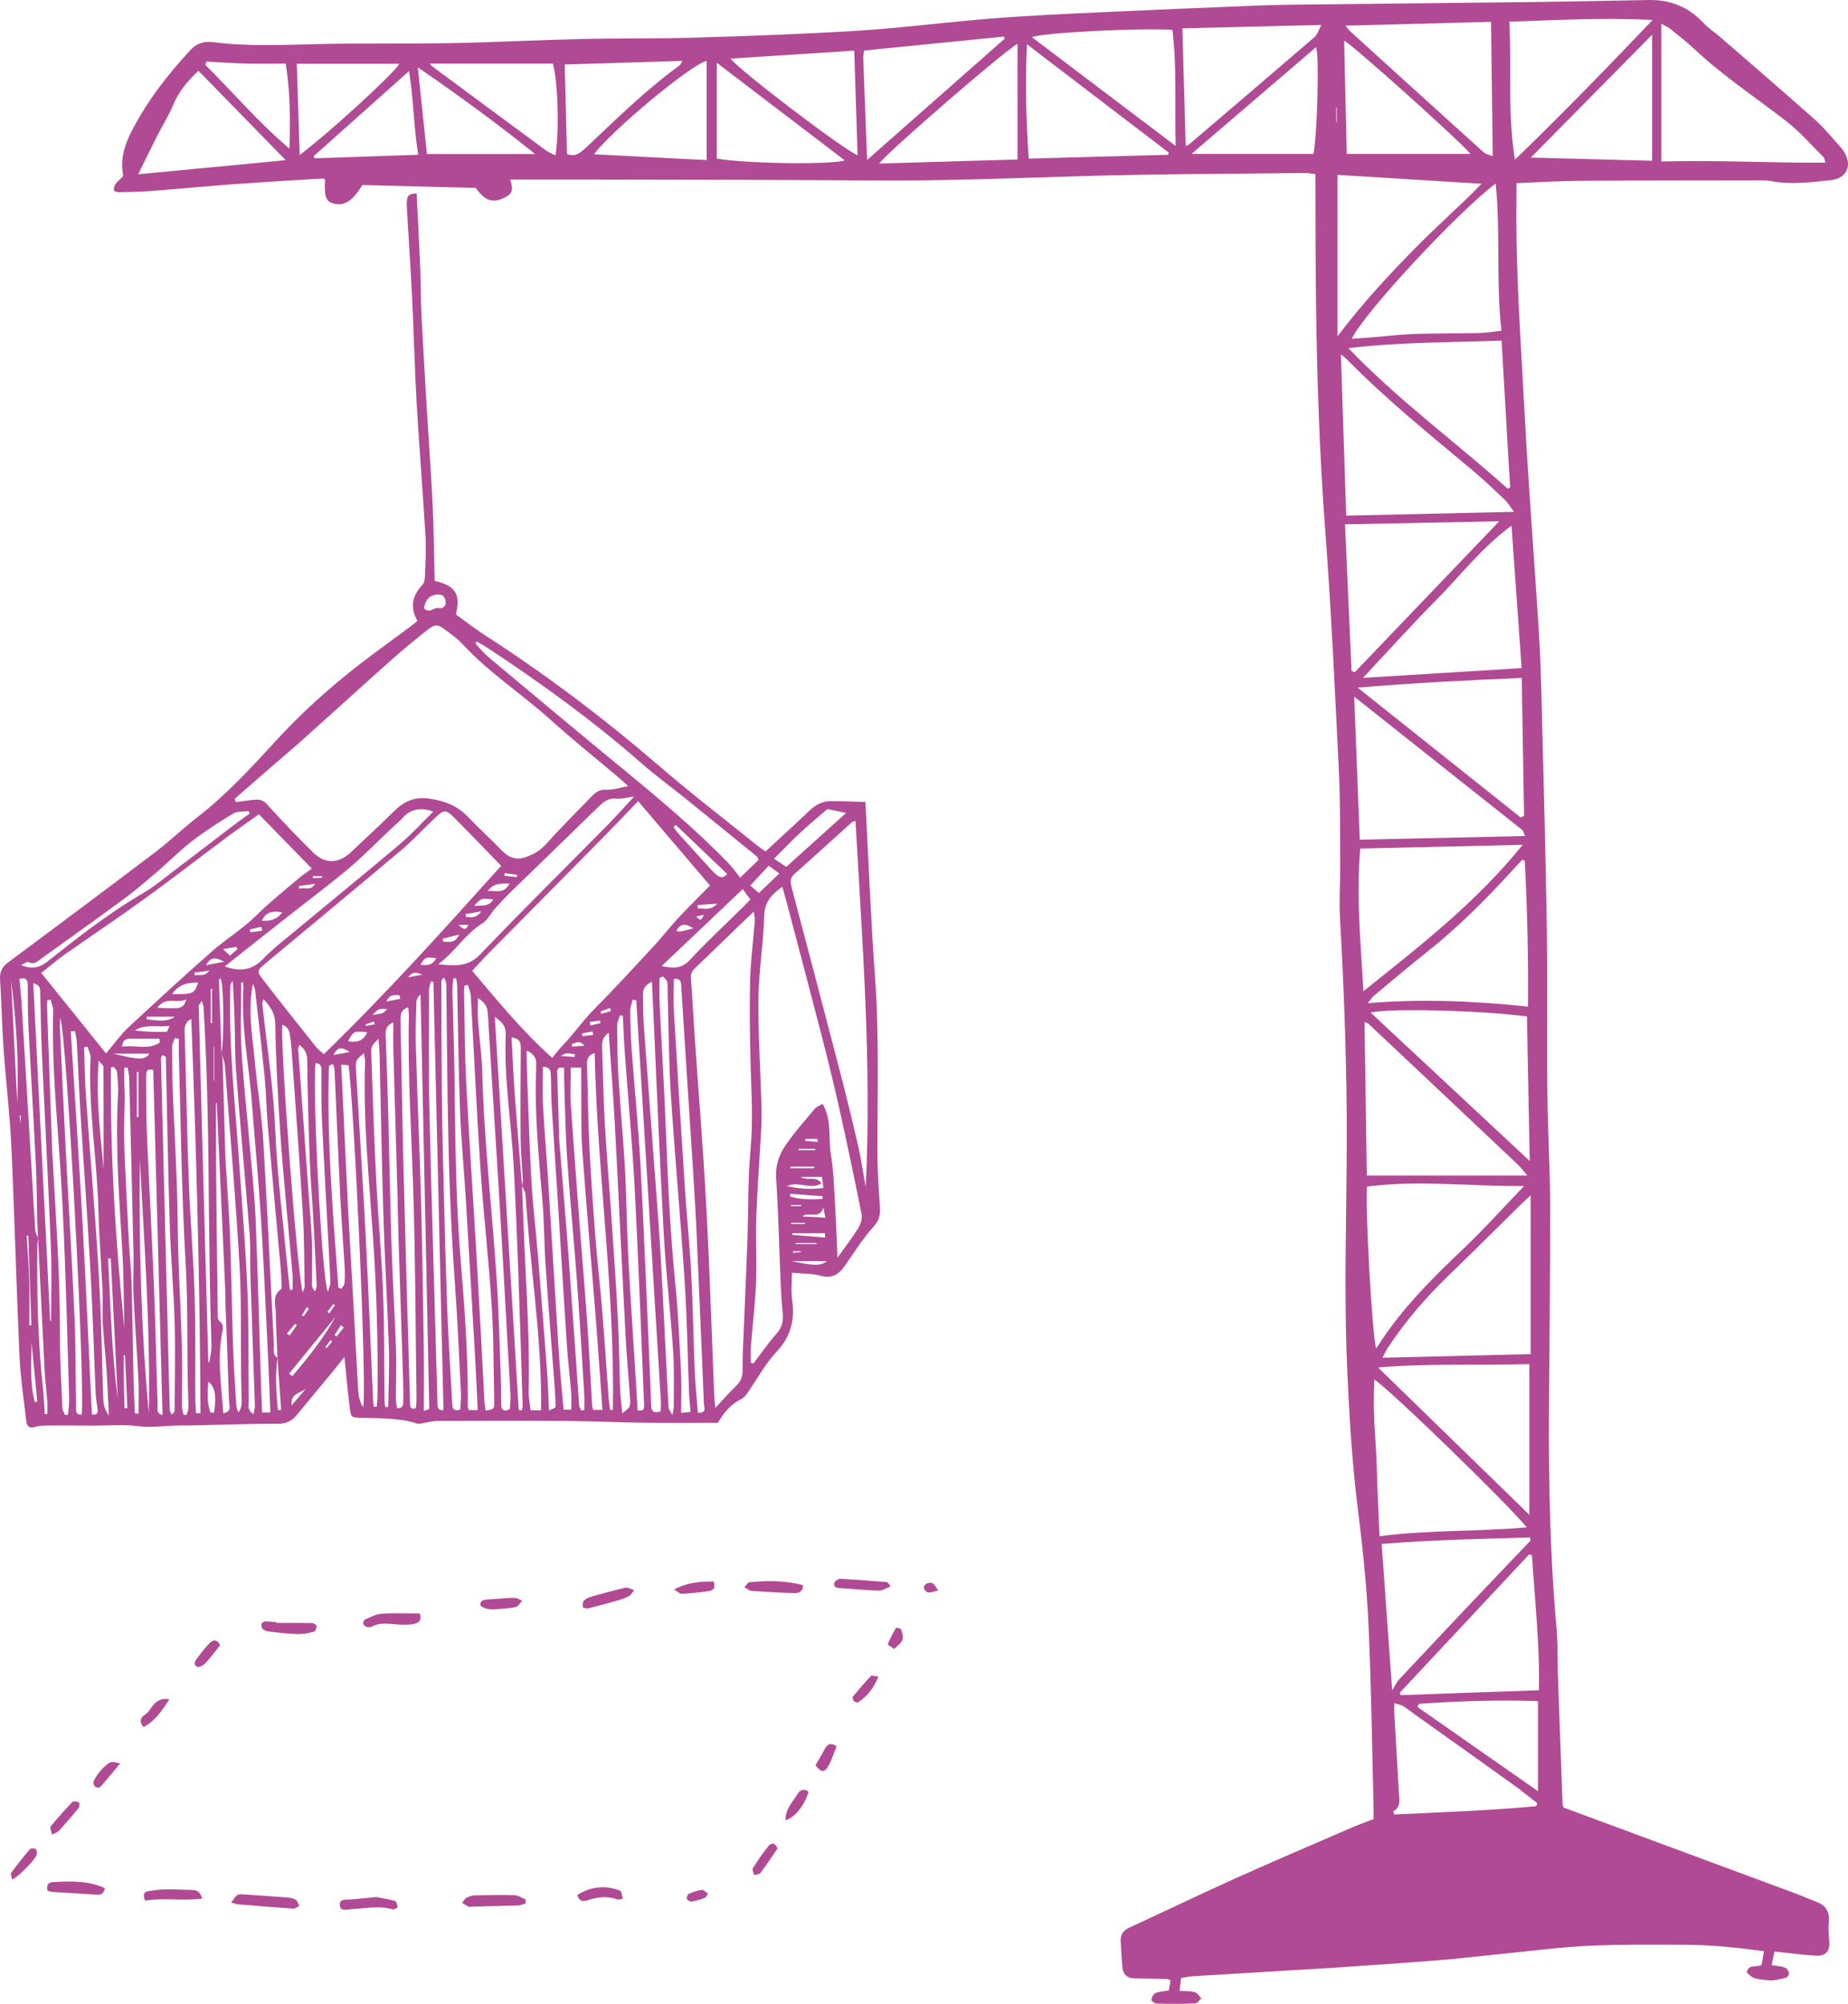 <?xml version="1.0" encoding="UTF-8" standalone="no"?>
<svg
   xmlns:dc="http://purl.org/dc/elements/1.1/"
   xmlns:cc="http://creativecommons.org/ns#"
   xmlns:rdf="http://www.w3.org/1999/02/22-rdf-syntax-ns#"
   xmlns:svg="http://www.w3.org/2000/svg"
   xmlns="http://www.w3.org/2000/svg"
   xmlns:sodipodi="http://sodipodi.sourceforge.net/DTD/sodipodi-0.dtd"
   xmlns:inkscape="http://www.inkscape.org/namespaces/inkscape"
   xml:space="preserve"
   enable-background="new 0 0 600 600"
   viewBox="0 0 348.298 377.662"
   height="377.662"
   width="348.298"
   y="0px"
   x="0px"
   id="Ebene_1"
   version="1.1"
   sodipodi:docname="BetonKiste Kran.svg"
   inkscape:version="0.92.3 (2405546, 2018-03-11)"><sodipodi:namedview
   pagecolor="#ffffff"
   bordercolor="#666666"
   borderopacity="1"
   objecttolerance="10"
   gridtolerance="10"
   guidetolerance="10"
   inkscape:pageopacity="0"
   inkscape:pageshadow="2"
   inkscape:window-width="1920"
   inkscape:window-height="1006"
   id="namedview33"
   showgrid="false"
   inkscape:zoom="0.39333333"
   inkscape:cx="-99.152542"
   inkscape:cy="300"
   inkscape:window-x="0"
   inkscape:window-y="0"
   inkscape:window-maximized="1"
   inkscape:current-layer="Ebene_1" /><defs
   id="defs61" />
<g
   style="fill:#b14a94;fill-opacity:1"
   id="g56"
   transform="translate(-133.639,-101.902)">
	<path
   style="clip-rule:evenodd;fill:#b14a94;fill-opacity:1;fill-rule:evenodd"
   id="path2"
   d="m 229.797,135.75 c 0.619,1.961 0.407,2.662 -1.001,3.369 -2.271,1.141 -3.75,0.675 -5.483,-1.802 -7.118,-0.18 -14.304,-0.361 -21.379,-0.54 -1.875,3.077 -3.455,4.034 -5.52,3.462 -1.358,-0.376 -1.731,-1.494 -1.5,-4.494 -0.138,-0.07 -0.279,-0.208 -0.412,-0.2 -5.496,0.338 -10.994,0.646 -16.486,1.049 -5.336,0.392 -10.665,0.905 -16,1.314 -1.98,0.151 -3.971,0.169 -5.958,0.22 -0.289,0.007 -0.583,-0.141 -0.907,-0.225 -0.257,-1.479 1.047,-1.907 1.718,-2.874 -0.592,-2.831 0.125,-5.534 1.455,-8.155 2.957,-5.829 6.913,-10.932 11.343,-15.685 1.099,-1.179 2.62,-1.551 4.179,-1.347 6.856,0.897 13.723,0.483 20.597,0.349 8.237,-0.161 16.48,-0.016 24.717,-0.171 7.991,-0.151 15.976,-0.583 23.967,-0.766 7.276,-0.167 14.561,-0.046 21.834,-0.271 10.225,-0.315 20.455,-0.662 30.662,-1.315 8.444,-0.54 16.851,-1.644 25.289,-2.31 6.77,-0.534 13.558,-0.833 20.343,-1.153 9.819,-0.462 19.643,-0.857 29.465,-1.26 2.397,-0.098 4.798,-0.141 7.197,-0.168 15.036,-0.17 30.073,-0.314 45.109,-0.499 7.113,-0.087 14.226,-0.248 21.339,-0.373 4.052,-0.071 7.485,1.278 10.285,4.283 0.973,1.043 2.211,1.835 3.297,2.777 5.978,5.189 11.983,10.347 17.894,15.611 1.723,1.535 3.169,3.382 4.73,5.096 0.268,0.294 0.503,0.625 0.705,0.968 1.487,2.523 0.39,4.901 -2.541,5.212 -3.726,0.396 -7.456,0.892 -11.222,0.191 -1.243,-0.231 -2.552,-0.15 -3.83,-0.148 -10.797,0.015 -21.595,0.006 -32.391,0.088 -3.898,0.029 -7.795,0.286 -11.837,0.444 0,1.154 0.012,2.17 -0.002,3.186 -0.179,13.29 0.822,26.538 1.515,39.792 0.725,13.891 1.837,27.762 2.712,41.646 0.287,4.549 0.41,9.11 0.525,13.667 0.355,14.14 0.755,28.28 0.975,42.423 0.159,10.236 -0.009,20.478 0.098,30.716 0.075,7.195 0.517,14.388 0.53,21.582 0.025,13.198 -0.174,26.396 -0.226,39.595 -0.053,13.279 0.222,26.548 1.427,39.785 0.261,2.861 0.15,5.755 0.25,8.633 0.28,8.147 0.58,16.295 0.879,24.442 0.006,0.153 0.084,0.304 0.193,0.676 14.299,5.295 28.725,10.632 43.146,15.982 1.57,0.583 3.108,1.249 4.669,1.861 1.682,0.659 2.34,1.878 2.179,3.688 -0.103,1.16 -0.065,2.352 0.068,3.51 0.22,1.901 -0.545,2.977 -2.491,2.873 -2.541,-0.136 -5.069,-0.498 -7.819,-0.785 -0.177,0.854 -0.346,1.663 -0.536,2.582 0.968,0.155 1.774,0.186 2.5,0.443 0.352,0.125 0.692,0.646 0.774,1.042 0.054,0.26 -0.317,0.832 -0.583,0.894 -1.078,0.248 -2.211,0.572 -3.285,0.469 -2.913,-0.281 -2.905,-0.361 -4.076,-1.453 0.219,-1.683 1.774,-0.888 2.792,-1.457 0.123,-0.749 0.26,-1.583 0.424,-2.58 -5.086,-0.677 -9.995,-1.2 -14.94,-1.206 -6.075,-0.007 -12.159,-0.089 -18.223,0.203 -5.415,0.261 -10.81,0.979 -16.211,1.512 -3.971,0.391 -7.934,0.879 -11.909,1.198 -6.448,0.518 -12.903,0.943 -19.357,1.387 -3.028,0.208 -6.061,0.367 -9.091,0.549 -5.982,0.358 -11.965,0.711 -17.946,1.086 -0.705,0.044 -1.401,0.216 -2.175,0.34 -0.098,0.814 -0.183,1.516 -0.291,2.417 1.032,0.068 1.999,0.005 2.885,0.242 0.48,0.129 0.824,0.771 1.229,1.181 -0.391,0.326 -0.77,0.919 -1.173,0.937 -2.396,0.099 -4.798,0.097 -7.195,0.041 -0.381,-0.008 -1.091,-0.507 -1.063,-0.69 0.072,-0.474 0.373,-1.121 0.762,-1.293 0.703,-0.31 1.537,-0.323 2.538,-0.499 0.095,-0.581 0.203,-1.246 0.314,-1.931 -0.355,-0.113 -0.573,-0.239 -0.793,-0.244 -1.998,-0.046 -3.997,-0.073 -5.996,-0.1 -1.331,-0.019 -2.128,-0.709 -2.265,-2 -0.176,-1.665 -0.237,-3.343 -0.334,-5.017 -0.071,-1.263 0.491,-2.03 1.679,-2.575 6.673,-3.061 13.28,-6.264 19.975,-9.276 7.276,-3.274 14.619,-6.4 21.94,-9.573 1.243,-0.539 2.527,-0.983 4.066,-1.578 0,-0.75 0.019,-1.604 -0.003,-2.455 -0.296,-11.433 -0.428,-22.873 -0.958,-34.295 -0.334,-7.18 -1.084,-14.355 -1.979,-21.49 -1.128,-8.98 -1.658,-17.984 -2.047,-27.019 -0.606,-14.08 -0.107,-28.152 -0.067,-42.228 0.04,-14.083 -0.467,-28.146 -1.271,-42.204 -0.191,-3.346 0.057,-6.715 0.033,-10.074 -0.042,-5.917 0.046,-11.842 -0.245,-17.749 -0.749,-15.252 -1.447,-30.512 -2.598,-45.736 -1.067,-14.13 -1.519,-28.268 -1.71,-42.423 -0.099,-7.273 -0.083,-14.549 -0.118,-21.823 -0.003,-0.791 0,-1.582 0,-2.534 -0.76,-0.084 -1.368,-0.216 -1.975,-0.209 -13.995,0.168 -27.997,0.166 -41.985,0.585 -13.188,0.396 -26.369,0.922 -39.569,0.818 -17.597,-0.139 -35.194,-0.121 -52.792,-0.164 -5.114,-0.01 -10.23,0 -15.438,0 z m 157.564,63.331 c 10.503,-0.236 20.753,-0.467 31.639,-0.712 -0.823,-1.089 -1.197,-1.756 -1.729,-2.259 -1.972,-1.863 -3.932,-3.748 -6.01,-5.489 -8.077,-6.767 -16.295,-13.371 -23.689,-20.911 -0.347,-0.354 -0.76,-0.644 -1.209,-1.019 0.337,10.251 0.666,20.28 0.998,30.39 z m 34.141,124.378 c -0.724,-0.838 -1.225,-1.531 -1.835,-2.107 -9.34,-8.828 -18.693,-17.643 -28.054,-26.45 -0.191,-0.18 -0.498,-0.237 -0.795,-0.372 0.144,9.792 0.286,19.41 0.427,28.929 10.105,0 20.024,0 30.257,0 z m 0.62,3.733 c -0.938,0.879 -1.524,1.405 -2.086,1.958 -4.384,4.311 -8.724,8.666 -13.152,12.929 -4.392,4.227 -8.359,8.794 -11.709,13.89 -0.322,0.489 -0.561,1.034 -0.981,1.824 9.47,-0.229 18.599,-0.451 27.929,-0.679 -10e-4,-9.959 -10e-4,-19.663 -10e-4,-29.922 z m -1.239,-1.754 c -9.897,0.093 -19.764,-1.177 -29.588,0.096 -0.407,3.484 0.978,28.414 1.707,30.511 0.181,-0.259 0.322,-0.447 0.448,-0.645 4.388,-6.87 10.107,-12.546 15.979,-18.124 3.923,-3.726 7.543,-7.772 11.454,-11.838 z m -30.273,-36.73 c 10.738,-8.588 21.254,-16.716 30.007,-27.582 -10.511,0.242 -20.512,0.471 -30.61,0.703 -0.782,9.097 0.093,17.817 0.603,26.879 z m 30.469,-29.245 c -0.298,-0.632 -0.353,-0.992 -0.563,-1.159 -10.409,-8.275 -20.832,-16.534 -31.643,-25.103 0.361,9.279 0.703,18.073 1.048,26.961 10.43,-0.234 20.603,-0.462 31.158,-0.699 z M 446.76,132.34 c 10.388,-0.292 20.557,0.287 30.904,0.217 -0.165,-0.585 -0.158,-0.863 -0.294,-0.997 -2.324,-2.294 -4.478,-4.813 -7.043,-6.8 -5.806,-4.5 -11.955,-8.554 -17.334,-13.605 -1.453,-1.365 -3.043,-2.587 -4.596,-3.843 -0.393,-0.317 -0.884,-0.513 -1.638,-0.938 10e-4,8.714 10e-4,17.085 10e-4,25.966 z m -53.123,259.096 c 9.48,-1.233 18.536,-0.836 27.745,-1.674 -3.526,-4.394 -26.008,-26.188 -28.708,-27.845 -0.206,3.974 -0.072,7.846 0.211,11.727 0.228,3.105 0.266,6.225 0.393,9.337 0.11,2.687 0.228,5.373 0.359,8.455 z M 387.774,167.52 c 9.486,9.883 20.187,17.667 29.997,26.464 0.162,-0.066 0.323,-0.132 0.485,-0.198 -0.535,-9.166 -1.07,-18.332 -1.617,-27.695 -9.698,0.372 -19.089,0.263 -28.865,1.429 z m 0.637,-1.782 c 1.351,-0.089 2.592,-0.156 3.83,-0.256 2.619,-0.211 5.234,-0.546 7.857,-0.635 4.146,-0.14 8.299,-0.09 12.446,-0.186 1.313,-0.03 2.623,-0.269 4.075,-0.427 -1.049,-9.362 -0.143,-18.523 -1.09,-27.748 -7.388,5.634 -24.718,24.296 -27.118,29.252 z m 31.852,90.249 c 0.207,-0.113 0.414,-0.227 0.621,-0.34 -0.147,-8.655 -0.296,-17.31 -0.443,-25.975 -10.371,0.435 -20.416,0.954 -30.93,1.824 10.555,8.406 20.653,16.449 30.752,24.491 z m 1.163,37.472 c -9.346,-1.155 -25.76,-1.556 -29.47,-0.723 10.005,9.331 19.988,18.643 29.996,27.978 -0.176,-9.096 -0.349,-18.107 -0.526,-27.255 z m -1.004,-65.637 c -0.629,-8.868 -1.253,-17.66 -1.904,-26.851 -5.598,4.114 -9.568,9.355 -14.138,13.964 -4.626,4.667 -9.021,9.563 -13.862,14.726 10.152,-0.624 19.826,-1.219 29.904,-1.839 z m -33.28,-27.1 c 0.419,9.433 0.822,18.538 1.227,27.642 0.202,0.076 0.405,0.153 0.607,0.23 9.007,-9.411 18.015,-18.822 27.229,-28.449 -9.601,0.19 -19.068,0.379 -29.063,0.577 z m 6.216,158.904 c 9.612,9.357 18.949,18.446 28.527,27.771 0,-9.706 0,-18.926 0,-28.391 -9.547,0.26 -18.922,-0.181 -28.527,0.62 z M 385.733,165.28 c 4.573,-6.05 9.537,-11.441 14.683,-16.661 3.251,-3.297 6.682,-6.416 10.023,-9.625 0.764,-0.733 1.488,-1.507 2.424,-2.458 -9.315,-0.577 -18.18,-1.125 -27.13,-1.679 0,10.346 0,20.385 0,30.423 z m 35.282,98.818 c -0.162,-0.046 -0.324,-0.093 -0.487,-0.139 -0.53,0.569 -1.068,1.133 -1.592,1.709 -5.104,5.619 -10.454,10.975 -16.412,15.707 -3.372,2.678 -6.659,5.463 -9.968,8.221 -0.361,0.301 -0.61,0.737 -1.122,1.372 10.259,-0.828 20.109,-0.422 30.192,0.658 0.089,-9.407 -0.153,-18.469 -0.611,-27.528 z m 1.099,128.155 c -0.041,-0.195 -0.082,-0.391 -0.123,-0.586 -9.276,0.277 -18.557,0.445 -27.942,1.229 0.676,9.424 1.337,18.652 1.978,27.594 0.415,-0.657 0.781,-1.497 1.369,-2.128 4.746,-5.086 9.526,-10.139 14.311,-15.188 3.458,-3.652 6.938,-7.281 10.407,-10.921 z m -2.946,-260.267 c 9.031,-8.713 17.364,-17.318 25.952,-26.328 -9.322,-0.443 -18.115,0.02 -27.02,0.337 0.488,8.679 -0.377,17.066 1.068,25.991 z m -4.185,-0.632 c -0.108,-8.581 -0.213,-16.828 -0.321,-25.337 -9.248,0.244 -18.194,0.479 -27.422,0.723 0.425,0.531 0.587,0.801 0.811,1.004 8.389,7.623 16.778,15.245 25.193,22.838 0.408,0.369 1.052,0.477 1.739,0.772 z M 397.457,420.93 c 0.054,0.15 0.108,0.302 0.163,0.452 8.613,-0.305 17.227,-0.608 26.057,-0.921 0.186,-8.568 -0.771,-16.989 -1.307,-25.435 -0.169,-0.062 -0.338,-0.122 -0.508,-0.184 -8.134,8.696 -16.27,17.391 -24.405,26.088 z M 357.106,129.355 c 0.364,-0.08 0.455,-0.073 0.504,-0.115 7.947,-6.781 15.899,-13.555 23.813,-20.376 0.507,-0.437 0.699,-1.237 1.247,-2.258 -9.012,0.221 -17.509,0.429 -26.186,0.642 0.211,7.49 0.414,14.722 0.622,22.107 z m -1.891,0.05 c -0.175,-7.677 0.257,-14.805 -0.608,-21.876 -6.625,-0.4 -24.474,0.545 -26.487,1.375 8.883,6.721 17.768,13.444 27.095,20.501 z m -55.889,3.322 c 8.92,-0.262 17.554,-0.516 26.09,-0.766 0,-7.429 0,-14.556 0,-21.821 -2.739,1.585 -23.995,19.957 -26.09,22.587 z m 54.454,-1.651 c 0.054,-0.133 0.107,-0.265 0.162,-0.398 -8.785,-6.711 -17.571,-13.423 -26.76,-20.443 -0.312,7.462 -0.158,14.405 0.347,21.557 8.919,-0.244 17.585,-0.48 26.251,-0.716 z m 69.389,311.239 c 0.066,-0.188 0.134,-0.374 0.2,-0.562 -1.485,-1.151 -2.936,-2.352 -4.461,-3.446 -6.089,-4.373 -12.2,-8.712 -18.304,-13.064 -0.844,-0.603 -1.655,-1.255 -2.535,-1.799 -0.432,-0.268 -0.984,-0.338 -1.616,-0.541 -0.026,0.612 -0.078,1.003 -0.056,1.39 0.294,5.178 0.598,10.354 0.9,15.531 0.076,1.293 0.409,2.661 -1.077,3.477 -0.018,0.01 0.102,0.271 0.221,0.577 8.883,-0.428 17.823,-0.726 26.728,-1.563 z M 297.063,132.052 c 8.938,-7.878 17.429,-15.362 25.919,-22.846 -0.041,-0.138 -0.083,-0.276 -0.124,-0.414 -8.771,0.878 -17.542,1.755 -26.352,2.637 -0.078,0.565 -0.189,0.955 -0.176,1.339 0.228,6.212 0.47,12.423 0.733,19.284 z m 147.957,0.15 c 0,-8.094 0,-15.76 0,-23.754 -7.639,7.737 -15.077,15.27 -22.855,23.148 7.837,0.207 15.138,0.401 22.855,0.606 z m -57.555,-1.298 c 7.833,0 15.502,0 23.305,0 -1.503,-2.008 -22.327,-20.693 -23.797,-21.339 0.163,7.067 0.324,14.063 0.492,21.339 z m -199.973,1.191 c -5.639,-5.778 -11.029,-11.302 -16.449,-16.855 -2.084,1.952 -3.726,3.932 -4.763,6.442 -0.818,1.979 -1.994,3.809 -2.966,5.728 -1.18,2.327 -2.314,4.678 -3.625,7.339 9.415,-0.898 18.423,-1.758 27.803,-2.654 z m 83.843,-19.144 c 1.635,2.22 21.722,17.482 23.937,18.201 -0.211,-6.586 -0.42,-13.098 -0.632,-19.708 -7.922,0.513 -15.534,1.005 -23.305,1.507 z m 86.868,17.957 c 8.114,0 15.569,0 22.985,0 0.726,-3.7 1.132,-18.595 0.499,-20.123 -7.723,6.618 -15.4,13.196 -23.484,20.123 z m -89.465,-17.172 c 0,6.071 0,12.088 0,18.059 5.389,0.966 22.092,1.18 24.102,0.316 -8.022,-6.115 -16.01,-12.206 -24.102,-18.375 z m -1.909,-0.365 c -2.965,0.661 -18.103,13.315 -21.234,17.609 7.108,0.365 14.129,0.726 21.234,1.091 0,-6.403 0,-12.454 0,-18.7 z m -52.203,0.52 c 0.345,0.387 0.39,0.458 0.453,0.504 7.122,5.271 14.241,10.546 21.375,15.799 0.537,0.395 1.185,0.639 1.852,0.991 0.781,-4.095 0.504,-13.989 -0.471,-17.294 -7.58,0 -15.213,0 -23.209,0 z m 25.871,17.032 c 1.591,0.632 2.582,-0.257 3.604,-1.215 5.703,-5.349 11.26,-10.866 17.614,-15.476 0.204,-0.148 0.292,-0.455 0.536,-0.856 -7.552,0.234 -14.851,0.46 -22.174,0.687 0.142,5.719 0.279,11.204 0.42,16.86 z m 160.566,292.094 c -0.093,0.198 -0.187,0.396 -0.279,0.595 7.467,5.217 14.934,10.434 22.723,15.876 0,-5.906 0,-11.354 0,-16.972 -7.568,-0.275 -15.008,0.01 -22.444,0.501 z m -211.484,-309.1 c 0.185,5.855 0.362,11.432 0.544,17.2 5.672,-4.286 17.725,-15.331 18.799,-17.2 -6.375,0 -12.733,0 -19.343,0 z m 44.911,17.006 c -7.25,-5.817 -14.373,-11.021 -22.106,-16.339 0.61,5.782 1.165,11.046 1.723,16.339 6.826,0 13.353,0 20.383,0 z m -22.025,0.147 c -0.863,-5.296 -0.865,-10.419 -1.738,-15.77 -6.205,5.537 -12.089,10.789 -17.973,16.041 0.06,0.133 0.119,0.267 0.178,0.399 6.35,-0.218 12.701,-0.435 19.533,-0.67 z m -39.928,-17.561 c -0.057,0.216 -0.113,0.433 -0.17,0.649 5.174,5.129 9.889,10.719 15.822,15.763 0.189,-5.612 0.15,-10.729 -0.705,-16.027 -2.577,0 -5.039,0.05 -7.498,-0.014 -2.485,-0.066 -4.966,-0.243 -7.449,-0.371 z m 212.947,11.454 c 0.036,0 0.071,0.001 0.106,0.001 0,-0.928 0,-1.856 0,-2.784 -0.035,0 -0.07,-0.001 -0.106,-0.001 0,0.928 0,1.856 0,2.784 z"
   inkscape:connector-curvature="0" />
	<path
   style="clip-rule:evenodd;fill:#b14a94;fill-opacity:1;fill-rule:evenodd"
   id="path4"
   d="m 296.748,253.053 c 0.602,11.257 1.01,22.043 1.799,32.801 0.815,11.112 0.445,22.219 0.46,33.332 0.005,3.433 0.253,6.868 0.48,10.297 0.094,1.414 -0.159,2.431 -1.204,3.599 -2.009,2.246 -3.65,4.828 -5.371,7.321 -1.151,1.668 -2.424,2.529 -4.613,1.938 -1.667,-0.451 -3.473,-0.392 -5.409,-0.577 0,1.806 -0.195,3.479 0.039,5.09 0.544,3.754 -0.188,6.889 -2.909,9.785 -2.157,2.296 -3.676,5.188 -5.506,7.797 -0.311,0.443 -0.694,0.932 -1.16,1.155 -2.019,0.97 -3.339,2.6 -4.404,4.461 -4.772,0 -9.486,0.045 -14.198,-0.013 -4.633,-0.058 -9.265,-0.287 -13.898,-0.32 -8.237,-0.059 -16.476,-0.045 -24.713,-0.008 -1.069,0.004 -2.136,0.327 -3.207,0.491 -0.217,0.033 -0.461,0.078 -0.659,0.013 -3.375,-1.11 -6.889,-0.975 -10.36,-1.094 -2.025,-0.069 -2.107,0.098 -2.367,-1.954 -0.379,-2.997 -0.635,-6.009 -0.996,-9.525 -0.975,1.221 -1.687,2.137 -2.424,3.031 -2.188,2.65 -4.392,5.287 -6.578,7.938 -0.962,1.167 -2.025,1.648 -3.685,1.638 -6.15,-0.038 -12.301,0.285 -18.453,0.323 -2.634,0.016 -5.238,0.448 -7.916,0.106 -2.677,-0.343 -5.43,-0.077 -8.15,-0.083 -2.719,-0.006 -5.439,-0.037 -8.158,-0.018 -0.951,0.007 -1.955,-0.042 -2.838,0.238 -1.249,0.396 -1.658,-0.159 -1.773,-1.188 -0.454,-4.044 -1.085,-8.082 -1.267,-12.139 -0.593,-13.261 -0.934,-26.532 -1.545,-39.792 -0.276,-5.981 -1.024,-11.941 -1.444,-17.918 -0.309,-4.385 -0.383,-8.787 -0.669,-13.174 -0.093,-1.424 0.286,-2.397 1.445,-3.26 9.297,-6.917 18.588,-13.843 27.822,-20.844 2.73,-2.071 5.204,-4.48 7.915,-6.578 5.341,-4.132 9.915,-9.058 14.433,-14.011 4.981,-5.462 10.418,-10.384 16.253,-14.886 3.101,-2.392 6.288,-4.672 9.433,-7.009 0.436,-0.324 0.847,-0.68 1.367,-1.1 -1.479,-2.554 -0.989,-4.747 0.944,-6.797 0.419,-0.444 0.459,-1.347 0.483,-2.045 0.083,-2.396 0.228,-4.804 0.084,-7.192 -0.5,-8.294 -1.181,-16.578 -1.66,-24.874 -0.382,-6.621 -0.533,-13.255 -0.857,-19.88 -0.27,-5.504 -0.648,-11.002 -0.966,-16.504 -0.041,-0.714 -0.105,-1.449 0.015,-2.145 0.153,-0.885 0.526,-1.045 1.796,-1.119 0.234,4.726 0.496,9.451 0.693,14.179 0.12,2.875 0.072,5.756 0.218,8.629 0.324,6.383 0.711,12.764 1.092,19.145 0.333,5.583 0.76,11.162 1.019,16.749 0.222,4.773 0.264,9.555 0.385,14.33 4.302,0.904 4.836,3.002 3.996,6.309 1.789,1.289 3.544,2.677 5.417,3.883 11.582,7.458 22.527,15.744 32.966,24.739 5.993,5.164 12.28,9.985 18.44,14.954 0.43,0.347 0.9,0.643 1.542,1.098 0.697,-0.646 1.382,-1.281 2.066,-1.916 2.05,-1.903 4.132,-3.772 6.139,-5.721 1.145,-1.111 2.441,-1.84 4.023,-1.849 2.199,-0.011 4.4,0.104 6.593,0.164 z m -155.931,82.198 c -0.047,0.476 -0.13,0.951 -0.135,1.429 -0.099,8.95 0.079,17.89 1.045,26.8 0.177,1.636 0.241,3.284 0.357,4.926 0.16,-0.005 0.32,-0.011 0.479,-0.016 0,-0.765 0.048,-1.534 -0.009,-2.295 -0.144,-1.911 -0.398,-3.815 -0.498,-5.729 -0.435,-8.369 -0.83,-16.74 -1.239,-25.111 -0.054,-1.034 -0.133,-2.068 -0.158,-3.104 -0.087,-3.516 -0.076,-7.036 -0.249,-10.548 -0.437,-8.857 -0.975,-17.71 -1.424,-26.566 -0.125,-2.472 -0.082,-4.953 -0.119,-7.43 -0.013,-0.89 -0.207,-1.583 -1.57,-1.205 0.141,1.522 0.318,3.012 0.41,4.507 0.645,10.527 1.273,21.055 1.902,31.583 0.224,3.749 0.418,7.5 0.675,11.247 0.035,0.513 0.348,1.006 0.533,1.512 z m 91.209,-9.869 c 0.051,-0.393 0.163,-0.789 0.144,-1.179 -0.127,-2.535 -0.385,-5.068 -0.408,-7.603 -0.054,-5.734 -0.015,-11.47 0.031,-17.204 0.009,-1.066 -0.247,-1.77 -1.741,-1.981 0.195,3.558 0.332,6.967 0.579,10.368 0.428,5.867 0.925,11.729 1.393,17.593 0.085,2.143 0.179,4.286 0.255,6.431 0.381,10.768 1.253,21.521 0.997,32.311 -0.027,1.164 0.229,2.336 0.361,3.575 0.749,0 1.274,0 1.992,0 0,-0.787 0.004,-1.493 0,-2.199 -0.083,-12.877 -2.144,-25.604 -2.945,-38.427 -0.036,-0.569 -0.433,-1.116 -0.658,-1.685 z m -56.636,-24.94 c 0.516,-3.017 0.418,-12.723 -0.142,-14.108 -0.122,0.075 -0.354,0.153 -0.351,0.224 0.153,4.627 0.325,9.254 0.495,13.88 0.066,0.392 0.181,0.782 0.193,1.175 0.18,5.988 0.34,11.979 0.521,17.967 0.036,1.198 0.143,2.394 0.213,3.591 0.239,4.065 0.553,8.128 0.696,12.197 0.236,6.704 0.324,13.414 0.546,20.119 0.125,3.752 0.383,7.499 0.612,11.247 0.028,0.466 0.245,0.92 0.375,1.379 0.499,-0.641 0.631,-1.232 0.629,-1.824 -0.006,-1.758 -0.079,-3.516 -0.101,-5.273 -0.087,-6.952 0.101,-13.92 -0.303,-20.854 -0.728,-12.517 -1.799,-25.014 -2.76,-37.517 -0.055,-0.745 -0.408,-1.467 -0.623,-2.203 z m 10.547,57.4 c -0.5,3.292 -0.197,6.556 0.083,9.82 0.201,-0.008 0.402,-0.016 0.603,-0.023 -0.229,-3.261 -0.458,-6.521 -0.687,-9.782 -0.113,-2.79 -0.293,-5.579 -0.313,-8.37 -0.011,-1.579 -0.76,-3.371 0.989,-4.624 0.168,-0.12 0.104,-0.608 0.093,-0.924 -0.034,-0.957 -0.064,-1.916 -0.15,-2.87 -0.811,-8.984 -1.655,-17.966 -2.439,-26.953 -0.257,-2.942 -0.28,-5.906 -0.566,-8.845 -0.542,-5.557 -1.191,-11.104 -1.819,-16.653 -0.051,-0.451 -0.272,-0.882 -0.415,-1.323 -1.036,4.98 -0.101,9.802 0.345,14.635 0.461,5.006 1.296,9.984 1.599,14.997 0.77,12.749 1.323,25.512 1.999,38.267 0.046,0.893 -0.323,1.962 0.678,2.648 z m -8.074,-105.38 c 0.067,0.2 0.135,0.4 0.202,0.6 1.08,-0.133 2.16,-0.271 3.241,-0.399 0.962,-0.115 1.777,-0.123 2.577,0.751 2.853,3.119 5.762,6.194 8.778,9.156 2.282,2.241 4.819,2.119 7.138,-0.077 2.612,-2.473 5.275,-4.896 7.821,-7.435 2,-1.996 3.957,-3.113 7.112,-2.615 2.874,0.454 5.134,1.351 7.098,3.404 2.099,2.194 4.359,4.233 6.462,6.422 1.173,1.222 2.532,1.728 4.089,1.28 1.103,-0.317 2.22,-0.854 3.112,-1.566 1.113,-0.889 1.991,-2.068 2.989,-3.104 2.272,-2.36 4.538,-4.726 6.845,-7.05 0.663,-0.667 1.368,-1.141 2.507,-1.086 1.292,0.062 2.61,-0.389 4.195,-0.666 -0.6,-0.562 -0.981,-0.95 -1.395,-1.3 -4.395,-3.714 -8.896,-7.311 -13.168,-11.16 -5.458,-4.917 -11.688,-8.93 -16.702,-14.365 -0.913,-0.99 -2.052,-1.781 -3.131,-2.605 -1.451,-1.108 -2.014,-1.154 -3.388,-0.063 -2.253,1.789 -4.491,3.604 -6.639,5.516 -5.667,5.045 -11.273,10.159 -16.926,15.222 -2.083,1.866 -4.231,3.659 -6.343,5.493 -2.161,1.877 -4.316,3.764 -6.474,5.647 z m 89.593,16.334 c -4.581,-5.375 -8.993,-10.554 -13.549,-15.901 -2.308,2.396 -4.495,4.714 -6.733,6.982 -7.015,7.111 -14.054,14.199 -21.072,21.307 -1.161,1.176 -2.269,2.407 -3.468,3.684 4.754,5.627 9.425,11.363 15.081,16.408 0.757,-0.902 1.328,-1.669 1.987,-2.353 2.077,-2.151 3.753,-4.635 5.873,-6.767 3.917,-3.939 7.667,-8.045 11.445,-12.12 1.498,-1.616 2.836,-3.38 4.337,-4.993 1.896,-2.037 3.886,-3.989 6.099,-6.247 z m -39.366,-3.717 c -3.061,-3.148 -5.921,-6.152 -8.854,-9.083 -1.564,-1.563 -1.929,-1.528 -3.554,0.004 -2.147,2.025 -4.15,4.216 -6.401,6.116 -8.478,7.152 -17.035,14.21 -25.552,21.316 -1.714,1.43 -1.757,1.504 -0.394,3.268 3.221,4.167 6.501,8.291 9.782,12.412 0.419,0.526 0.983,0.938 1.555,1.473 11.807,-11.454 22.67,-23.54 33.418,-35.506 z m -74.466,35.361 c 1.575,-1.855 2.731,-3.516 4.177,-4.865 5.2,-4.852 10.445,-9.658 15.779,-14.361 2.656,-2.341 5.762,-4.2 8.262,-6.682 2.459,-2.442 5.136,-4.587 7.76,-6.813 0.966,-0.819 2.021,-1.531 2.812,-2.124 -3.337,-3.417 -6.608,-6.768 -9.983,-10.224 -2.121,1.52 -4.286,3.021 -6.396,4.593 -4.998,3.723 -9.917,7.553 -14.967,11.204 -5.046,3.648 -10.226,7.112 -15.316,10.699 -1.479,1.042 -2.854,2.232 -4.34,3.403 4.092,5.086 8.041,9.991 12.212,15.17 z m 114.838,66.801 c 1.596,-1.703 2.777,-3.044 4.049,-4.291 0.806,-0.79 1.083,-1.641 1.076,-2.765 -0.014,-2.474 0.119,-4.947 0.219,-7.42 0.228,-5.665 0.5,-11.327 0.699,-16.993 0.203,-5.747 0.056,-11.523 0.591,-17.237 0.503,-5.375 0.151,-10.69 0.013,-16.037 -0.136,-5.267 -0.224,-10.542 -0.093,-15.807 0.093,-3.745 0.593,-7.48 0.883,-11.222 0.037,-0.477 -0.098,-0.968 -0.189,-1.771 -3.892,3.753 -7.509,7.25 -11.14,10.733 -0.553,0.53 -0.777,1.056 -0.709,1.885 0.293,3.583 0.446,7.176 0.692,10.762 0.734,10.684 1.621,21.359 2.197,32.051 0.646,11.97 1.015,23.955 1.51,35.934 0.022,0.524 0.095,1.045 0.202,2.178 z m 12.628,-98.219 c -1.988,1.453 -3.354,2.789 -3.419,5.451 -0.125,5.181 -1.023,10.346 -1.085,15.524 -0.078,6.622 0.364,13.25 0.56,19.875 0.044,1.513 0.061,3.03 -0.021,4.54 -0.299,5.58 -0.739,11.155 -0.941,16.738 -0.153,4.225 0.107,8.464 -0.06,12.687 -0.154,3.905 -0.65,7.796 -0.954,11.696 -0.083,1.063 -0.012,2.138 -0.012,3.207 0.159,0.046 0.319,0.091 0.478,0.136 1.439,-1.879 2.782,-3.843 4.35,-5.607 1.068,-1.2 1.333,-2.436 1.171,-3.939 -0.188,-1.746 -0.299,-3.503 -0.373,-5.259 -0.284,-6.705 -0.429,-13.418 -0.864,-20.112 -0.16,-2.47 0.583,-4.522 1.89,-6.38 1.652,-2.347 3.556,-4.518 5.399,-6.726 0.309,-0.37 0.86,-0.538 1.478,-0.907 1.804,3.139 1.02,6.462 1.548,9.541 0.538,3.134 0.601,6.354 0.796,9.54 0.191,3.12 0.288,6.245 0.449,9.915 1.541,-2.163 2.824,-3.795 3.9,-5.553 0.456,-0.745 0.806,-1.821 0.645,-2.636 -1.335,-6.727 -2.752,-13.439 -4.245,-20.134 -1.024,-4.594 -2.16,-9.164 -3.334,-13.722 -2.089,-8.11 -4.242,-16.204 -6.374,-24.304 -0.298,-1.137 -0.622,-2.267 -0.982,-3.571 z m 13.787,-12.424 c -0.39,0.158 -0.568,0.182 -0.679,0.282 -3.624,3.26 -7.225,6.546 -10.87,9.781 -0.907,0.805 -0.707,1.657 -0.455,2.614 3.01,11.422 6.03,22.842 8.999,34.275 1.244,4.789 2.42,9.596 3.532,14.417 0.549,2.385 0.881,4.818 1.398,7.711 1.148,-23.357 -0.647,-46.115 -1.925,-69.08 z m -71.379,-33.793 c -0.084,0.13 -0.168,0.26 -0.252,0.391 0.824,0.864 1.574,1.818 2.484,2.58 8.46,7.078 16.917,14.161 25.439,21.165 6.798,5.587 13.537,11.234 19.68,17.55 0.779,0.801 1.417,1.74 2.293,2.829 1.427,-1.384 2.478,-2.402 3.474,-3.368 -0.201,-0.379 -0.241,-0.56 -0.354,-0.651 -4.463,-3.634 -8.926,-7.268 -13.404,-10.882 -2.737,-2.209 -5.595,-4.278 -8.235,-6.596 -9.093,-7.985 -18.857,-15.063 -28.945,-21.715 -0.706,-0.467 -1.452,-0.871 -2.18,-1.303 z m -7.258,60.84 c 3.289,0.323 5.657,0.473 7.896,-1.865 7.902,-8.253 16.031,-16.289 24.055,-24.427 1.596,-1.619 3.104,-3.325 4.973,-5.335 -1.45,0.195 -2.411,0.511 -3.324,0.407 -1.564,-0.178 -2.488,0.628 -3.489,1.608 -5.478,5.364 -11.005,10.678 -16.498,16.026 -1.026,0.999 -1.998,2.055 -2.951,3.124 -0.803,0.901 -1.369,2.141 -2.343,2.741 -3.174,1.956 -5.018,5.188 -8.319,7.721 z m 5.594,3.899 c -0.213,0.038 -0.426,0.075 -0.639,0.113 -0.036,0.383 -0.11,0.768 -0.102,1.15 0.125,5.757 0.122,11.521 0.421,17.269 0.599,11.494 1.388,22.979 2.055,34.47 0.491,8.46 0.91,16.924 1.371,25.386 0.033,0.604 0.144,1.204 0.219,1.81 1.562,-0.237 1.644,-0.239 1.62,-1.495 -0.115,-6.072 -0.083,-12.156 -0.469,-18.212 -0.555,-8.692 -1.552,-17.356 -2.132,-26.047 -0.717,-10.766 -1.192,-21.548 -1.805,-32.321 -0.04,-0.716 -0.352,-1.416 -0.539,-2.123 z m -45.847,-3.499 c 2.929,1.053 5.203,0.717 7.246,-1.427 1.593,-1.671 3.437,-3.11 5.221,-4.59 6.824,-5.665 13.707,-11.261 20.484,-16.98 2.214,-1.869 4.174,-4.038 6.367,-6.184 -2.546,-0.899 -4.38,-0.426 -5.914,1.322 -0.524,0.598 -1.17,1.088 -1.752,1.636 -2.731,2.575 -5.355,5.278 -8.217,7.699 -3.631,3.071 -7.455,5.913 -11.195,8.855 -2.502,1.969 -5.003,3.938 -7.502,5.911 -1.497,1.182 -2.988,2.37 -4.738,3.758 z m 84.657,2.329 c 0,2.109 -0.107,4.24 0.018,6.358 0.65,11.005 1.336,22.008 2.058,33.009 0.355,5.417 0.916,10.822 1.2,16.243 0.326,6.223 0.415,12.459 0.675,18.686 0.104,2.506 0.389,5.004 0.591,7.503 1.762,0.06 1.143,-1.047 1.119,-1.659 -0.294,-7.584 -0.63,-15.166 -0.966,-22.748 -0.226,-5.109 -0.415,-10.221 -0.717,-15.326 -0.495,-8.375 -1.07,-16.746 -1.607,-25.118 -0.338,-5.263 -0.673,-10.525 -0.994,-15.789 -0.046,-0.743 -0.266,-1.241 -1.377,-1.159 z m -2.087,-0.454 c -0.207,0.107 -0.413,0.214 -0.62,0.322 0,1.502 -0.062,3.008 0.01,4.507 0.391,8.146 0.891,16.289 1.205,24.438 0.373,9.667 0.818,19.321 1.789,28.954 0.553,5.484 0.776,11.003 1.055,16.512 0.125,2.46 0.021,4.933 0.021,7.54 0.706,-0.07 1.213,-0.121 1.777,-0.178 -0.108,-1.342 -0.247,-2.529 -0.294,-3.721 -0.273,-6.95 -0.367,-13.911 -0.818,-20.85 -0.763,-11.724 -1.843,-23.427 -2.6,-35.151 -0.406,-6.295 -0.417,-12.615 -0.603,-18.924 -0.023,-0.799 0.059,-1.615 -0.086,-2.39 -0.074,-0.391 -0.545,-0.708 -0.836,-1.059 z m -34.835,4.101 c 0,1.616 -0.08,2.963 0.016,4.297 0.229,3.188 0.709,6.365 0.791,9.553 0.339,13.271 1.907,26.45 2.759,39.682 0.411,6.371 0.538,12.761 0.776,19.143 0.051,1.356 -0.019,2.719 0.05,4.074 0.048,0.948 0.583,1.231 1.607,0.708 0.044,-0.798 0.165,-1.669 0.129,-2.533 -0.105,-2.473 -0.277,-4.942 -0.417,-7.413 -0.535,-9.493 -1.036,-18.989 -1.607,-28.479 -0.726,-12.042 -1.525,-24.079 -2.24,-36.121 -0.073,-1.247 -0.519,-2.096 -1.864,-2.911 z m 30.086,77.69 c 1.473,0.27 1.242,-0.687 1.21,-1.437 -0.567,-13.418 -1.044,-26.841 -1.749,-40.251 -0.449,-8.541 -1.249,-17.063 -1.866,-25.594 -0.171,-2.365 -0.253,-4.736 -0.376,-7.104 -0.185,-0.021 -0.369,-0.041 -0.554,-0.061 -0.181,0.64 -0.522,1.281 -0.516,1.92 0.029,3.277 0.056,6.559 0.254,9.829 0.349,5.742 0.904,11.473 1.219,17.216 0.306,5.589 0.338,11.192 0.636,16.781 0.447,8.383 1.022,16.76 1.541,25.139 0.073,1.179 0.133,2.359 0.201,3.562 z m -43.23,-75.969 c -1.534,0.489 -1.473,1.585 -1.448,2.747 0.201,9.191 0.333,18.383 0.559,27.574 0.292,11.83 0.651,23.657 0.981,35.485 0.082,2.956 0.166,5.911 0.243,8.868 0.016,0.609 0.076,1.153 1.081,0.923 0.047,-0.566 0.15,-1.177 0.142,-1.784 -0.175,-12.951 -0.198,-25.907 -0.599,-38.852 -0.344,-11.106 -1.059,-22.201 -0.84,-33.323 0.011,-0.523 -0.074,-1.048 -0.119,-1.638 z m 13.103,75.918 c -0.17,-3.43 -0.307,-6.614 -0.49,-9.796 -0.579,-10.052 -1.158,-20.104 -1.771,-30.155 -0.335,-5.505 -0.873,-11 -1.079,-16.509 -0.293,-7.828 -0.362,-15.664 -0.539,-23.497 -0.011,-0.477 -0.13,-0.951 -0.199,-1.427 -0.181,0.009 -0.361,0.019 -0.542,0.028 -0.056,0.902 -0.177,1.806 -0.157,2.706 0.108,4.796 0.306,9.591 0.374,14.387 0.167,11.83 0.194,23.665 1.148,35.468 0.753,9.324 1.483,18.647 1.374,28.014 -0.003,0.226 0.103,0.453 0.182,0.78 0.459,0.001 0.908,0.001 1.699,0.001 z m 24.693,-71.124 c -1.189,0.814 -1.301,1.778 -1.258,2.863 0.183,4.707 0.24,9.42 0.507,14.122 0.34,5.977 0.859,11.942 1.264,17.915 0.432,6.371 0.877,12.742 1.21,19.119 0.229,4.385 0.258,8.78 0.417,13.17 0.048,1.32 0.234,2.635 0.415,4.569 0.766,-0.707 1.275,-0.957 1.374,-1.32 0.164,-0.596 0.109,-1.269 0.064,-1.903 -0.265,-3.743 -0.624,-7.48 -0.82,-11.227 -0.699,-13.316 -1.317,-26.637 -2.025,-39.951 -0.305,-5.729 -0.752,-11.45 -1.148,-17.357 z m -27.999,71.038 c 0.054,-1.067 0.195,-2.097 0.143,-3.116 -0.365,-7.095 -0.67,-14.194 -1.183,-21.278 -0.836,-11.559 -1.175,-23.132 -1.346,-34.713 -0.104,-7.028 -0.145,-14.058 -0.242,-21.086 -0.006,-0.413 -0.264,-0.823 -0.404,-1.234 -0.427,0.328 -0.524,0.551 -0.523,0.773 0.02,6.71 0.025,13.421 0.085,20.131 0.042,4.713 0.13,9.426 0.25,14.138 0.231,9.1 0.443,18.201 0.773,27.298 0.22,6.06 0.631,12.112 0.958,18.168 0.039,0.727 0.251,1.27 1.489,0.919 z m 36.139,-80.659 c -1.22,0.61 -1.757,1.306 -1.7,2.494 0.084,1.755 0.011,3.519 0.136,5.27 0.598,8.366 1.246,16.729 1.863,25.094 0.458,6.213 0.972,12.423 1.329,18.642 0.55,9.569 0.981,19.146 1.492,28.719 0.019,0.357 0.334,0.7 0.736,1.49 0.146,-0.905 0.26,-1.281 0.258,-1.657 -0.019,-3.514 0.112,-7.038 -0.125,-10.538 -0.497,-7.33 -1.362,-14.638 -1.765,-21.971 -0.784,-14.278 -1.353,-28.568 -2.011,-42.854 -0.07,-1.489 -0.136,-2.976 -0.213,-4.689 z m -7.884,80.724 c 0.173,-0.016 0.345,-0.031 0.518,-0.046 0.391,-22.447 -2.947,-44.701 -3.433,-67.233 -1.36,0.444 -1.473,1.304 -1.439,2.338 0.169,5.187 0.21,10.378 0.463,15.56 0.277,5.663 0.688,11.32 1.131,16.974 0.355,4.538 0.892,9.062 1.263,13.599 0.449,5.49 0.803,10.989 1.211,16.483 0.058,0.777 0.189,1.549 0.286,2.325 z m 4.925,-77.189 c -0.222,-0.048 -0.443,-0.097 -0.665,-0.146 -0.164,0.688 -0.472,1.379 -0.465,2.065 0.025,2.476 0.08,4.957 0.261,7.425 0.539,7.326 1.301,14.64 1.687,21.974 0.733,13.961 1.267,27.933 1.881,41.9 0.045,1.038 0.091,2.076 0.109,3.114 0.021,1.194 0.587,1.512 1.768,1.125 0.031,-0.586 0.114,-1.138 0.08,-1.682 -1.544,-25.257 -3.101,-50.516 -4.656,-75.775 z m -26.658,3.105 c 1.512,24.957 2.998,49.484 4.502,74.01 0.003,0.049 0.276,0.082 0.563,0.16 0.065,-0.29 0.187,-0.563 0.178,-0.834 -0.269,-8.618 -0.522,-17.237 -0.837,-25.854 -0.234,-6.385 -0.502,-12.77 -0.839,-19.15 -0.442,-8.367 -1.872,-16.677 -1.506,-25.09 0.06,-1.394 -0.595,-2.208 -2.061,-3.242 z m 20.28,74.072 c -0.428,-5.938 -0.801,-11.589 -1.248,-17.232 -0.838,-10.582 -1.792,-21.156 -2.542,-31.745 -0.287,-4.05 -0.151,-8.131 -0.202,-12.197 -0.013,-1.096 -0.002,-2.191 -0.002,-3.328 -0.777,0 -1.222,0 -1.975,0 0,2.397 -0.131,4.71 0.023,7.003 0.568,8.442 1.224,16.878 1.861,25.315 0.416,5.492 0.897,10.979 1.274,16.474 0.344,5.018 0.584,10.041 0.883,15.062 0.013,0.221 0.156,0.435 0.238,0.649 0.49,-10e-4 0.943,-10e-4 1.69,-10e-4 z m -45.11,-0.523 c 0.818,-3.305 -1.757,-58.145 -2.754,-64.444 -0.356,-0.024 -0.734,-0.051 -1.374,-0.096 0.077,1.526 0.15,2.934 0.217,4.342 0.356,7.502 0.684,15.005 1.072,22.504 0.359,6.938 0.786,13.874 1.172,20.811 0.24,4.308 0.436,8.618 0.7,12.925 0.084,1.359 0.163,2.752 0.967,3.958 z m 33.886,-64.135 c 0,2.468 -0.11,4.856 0.023,7.231 0.286,5.106 0.727,10.204 1.05,15.308 0.666,10.529 1.274,21.061 1.951,31.588 0.225,3.494 0.587,6.979 0.89,10.499 0.521,0 0.946,0 1.433,0 0,-1.172 0.07,-2.206 -0.013,-3.227 -0.251,-3.107 -0.629,-6.206 -0.836,-9.316 -0.563,-8.456 -1.056,-16.916 -1.59,-25.373 -0.413,-6.538 -0.862,-13.073 -1.259,-19.611 -0.111,-1.834 -0.06,-3.678 -0.155,-5.514 -0.034,-0.651 0.08,-1.531 -1.494,-1.585 z m 1.156,64.757 c 1.191,-0.488 1.239,-0.489 1.232,-0.927 -0.017,-1.037 -0.058,-2.076 -0.135,-3.111 -0.576,-7.727 -1.203,-15.449 -1.731,-23.179 -0.272,-3.985 -0.253,-7.991 -0.579,-11.971 -0.685,-8.36 -1.558,-16.707 -1.207,-25.115 0.013,-0.319 -0.015,-0.641 0.002,-0.96 0.061,-1.141 -0.417,-1.919 -1.779,-2.572 0,1.044 -0.025,1.811 0.004,2.576 0.274,7.262 0.468,14.528 0.868,21.783 0.263,4.783 0.852,9.547 1.246,14.323 0.596,7.24 1.167,14.483 1.71,21.729 0.183,2.448 0.247,4.905 0.369,7.424 z m -66.514,0.55 c 0.277,-0.014 0.554,-0.028 0.831,-0.042 -0.12,-24.756 -0.778,-49.5 -1.738,-74.291 -1.149,0.528 -1.29,1.499 -1.25,2.581 0.067,1.836 0.112,3.674 0.162,5.512 0.208,7.671 0.342,15.346 0.645,23.014 0.277,7.027 0.86,14.043 1.078,21.071 0.199,6.391 0.082,12.791 0.121,19.187 0.004,0.99 0.098,1.979 0.151,2.968 z m 8.842,-81.222 c -0.111,-0.003 -0.223,-0.007 -0.334,-0.01 0,4.215 -0.199,8.441 0.047,12.642 0.36,6.141 1.051,12.262 1.58,18.393 0.391,4.54 0.904,9.077 1.089,13.627 0.427,10.466 0.686,20.938 1.019,31.407 0.053,1.654 0.14,3.309 0.213,4.992 0.607,0 0.982,0 1.542,0 -0.134,-3.266 -0.244,-6.443 -0.398,-9.619 -0.436,-8.94 -0.806,-17.886 -1.361,-26.82 -0.451,-7.257 -1.158,-14.497 -1.704,-21.748 -0.545,-7.237 -2.072,-14.403 -1.621,-21.716 0.022,-0.38 -0.047,-0.765 -0.072,-1.148 z m -36.285,3.244 c -0.203,0.053 -0.407,0.107 -0.61,0.16 -0.018,0.316 -0.062,0.633 -0.05,0.947 0.333,9.333 0.672,18.665 1.011,27.997 0.012,0.319 0.047,0.638 0.063,0.957 0.574,10.765 1.405,21.516 1.351,32.312 -0.024,4.864 0.283,9.731 0.479,14.596 0.018,0.447 0.321,0.884 0.493,1.325 0.188,-0.02 0.377,-0.04 0.565,-0.06 0.078,-0.988 0.247,-1.979 0.219,-2.965 -0.248,-8.776 -0.493,-17.553 -0.816,-26.326 -0.214,-5.825 -0.477,-11.65 -0.859,-17.466 -0.644,-9.797 -1.636,-19.575 -1.334,-29.416 0.02,-0.681 -0.332,-1.374 -0.512,-2.061 z m 64.619,4.3 c -1.366,0.569 -1.49,1.427 -1.45,2.454 0.185,4.71 0.353,9.421 0.478,14.133 0.229,8.628 0.371,17.258 0.646,25.884 0.204,6.385 0.614,12.764 0.833,19.148 0.106,3.112 -0.027,6.232 -0.024,9.348 0,0.585 0.137,1.17 0.206,1.721 1.179,0.071 1.174,-0.654 1.183,-1.273 0.021,-1.438 0.006,-2.877 -0.04,-4.314 -0.285,-8.943 -0.588,-17.888 -0.872,-26.832 -0.081,-2.556 -0.104,-5.113 -0.177,-7.67 -0.256,-9.103 -0.529,-18.205 -0.777,-27.309 -0.045,-1.672 -0.006,-3.345 -0.006,-5.29 z m -3.678,72.441 c 0.185,-0.011 0.369,-0.021 0.553,-0.032 0.049,-0.689 0.131,-1.379 0.141,-2.068 0.137,-10.064 -0.185,-20.113 -0.868,-30.157 -0.742,-10.914 -1.856,-21.813 -1.481,-32.78 0.017,-0.488 -0.131,-0.983 -0.22,-1.608 -1.547,1.327 -1.588,1.329 -1.483,3.14 0.602,10.441 1.284,20.878 1.825,31.322 0.533,10.288 0.929,20.583 1.39,30.875 0.02,0.437 0.094,0.872 0.143,1.308 z m -55.082,1.497 c 0.785,-4.174 -2.796,-71.825 -4.01,-74.74 -0.038,0.658 -0.105,1.109 -0.084,1.555 0.358,7.662 0.704,15.325 1.099,22.985 0.542,10.528 1.195,21.052 1.658,31.584 0.252,5.748 0.208,11.508 0.297,17.263 0.009,0.616 -0.147,1.338 1.04,1.353 z m 90.956,-65.378 c -1.505,-0.288 -1.317,0.596 -1.298,1.281 0.114,4.151 0.242,8.303 0.378,12.454 0.021,0.638 0.106,1.274 0.158,1.911 0.545,6.769 1.125,13.534 1.626,20.306 0.683,9.238 1.301,18.48 1.968,27.72 0.022,0.308 0.273,0.6 0.417,0.898 0.178,-0.027 0.355,-0.054 0.533,-0.081 0,-1.058 0.056,-2.119 -0.009,-3.174 -0.433,-7.016 -0.838,-14.034 -1.355,-21.045 -0.57,-7.727 -1.325,-15.439 -1.854,-23.169 -0.327,-4.777 -0.389,-9.572 -0.557,-14.36 -0.035,-0.929 -0.007,-1.861 -0.007,-2.741 z m -72.634,-5.465 c -0.246,-0.052 -0.491,-0.105 -0.737,-0.157 -0.182,0.553 -0.519,1.105 -0.521,1.659 -0.009,2.796 0.02,5.594 0.129,8.388 0.228,5.826 0.559,11.648 0.763,17.475 0.162,4.633 0.152,9.271 0.301,13.902 0.182,5.668 0.506,11.331 0.66,16.999 0.1,3.675 -0.01,7.354 0.008,11.032 0.002,0.529 0.196,1.057 0.301,1.585 0.182,-0.004 0.365,-0.008 0.547,-0.013 0.125,-0.406 0.349,-0.811 0.356,-1.218 0.02,-1.197 -0.051,-2.396 -0.08,-3.594 -0.194,-8.065 0.016,-16.125 -0.456,-24.203 -0.764,-13.077 -0.883,-26.191 -1.269,-39.291 -0.024,-0.853 -0.002,-1.709 -0.002,-2.564 z m 47.989,-10.746 c -0.163,-0.02 -0.325,-0.039 -0.487,-0.059 -0.119,0.566 -0.34,1.132 -0.34,1.699 -0.001,7.515 -0.1,15.033 0.075,22.544 0.402,17.268 0.942,34.532 1.425,51.799 0.034,1.199 0.049,2.398 0.093,3.598 0.026,0.709 0.216,1.287 1.132,1.095 0,-0.003 -1.898,-80.676 -1.898,-80.676 z m -24.653,58.555 c 0.249,-0.692 0.387,-0.893 0.382,-1.09 -0.091,-4.553 -0.054,-9.113 -0.33,-13.655 -0.628,-10.369 -1.408,-20.729 -2.137,-31.093 -0.067,-0.954 -0.172,-1.91 -0.334,-2.852 -0.137,-0.796 -0.506,-1.465 -1.394,-1.771 -0.431,3.733 2.675,45.475 3.813,50.461 z m -9.988,-90.255 c -0.054,-0.162 -0.108,-0.323 -0.162,-0.484 -0.979,0.136 -2.125,-0.008 -2.904,0.459 -2.663,1.599 -5.293,3.287 -7.75,5.183 -2.397,1.85 -4.534,4.031 -6.841,6.002 -2.06,1.759 -4.131,3.517 -6.311,5.122 -5.07,3.733 -10.211,7.37 -15.316,11.057 -0.702,0.507 -1.259,1.188 -2.331,0.645 -0.315,-0.16 -0.978,0.364 -1.481,0.575 1.876,0.726 3.391,0.583 4.939,-0.644 5.882,-4.657 11.79,-9.291 18.309,-13.067 1.101,-0.638 2.125,-1.419 3.141,-2.192 4.575,-3.481 9.13,-6.988 13.701,-10.474 0.985,-0.752 2.003,-1.457 3.006,-2.182 z m -32.908,40.972 c -0.265,0.024 -0.529,0.048 -0.794,0.072 0.743,12.007 1.55,24.011 2.211,36.024 0.664,12.06 1.184,24.127 1.765,36.154 1.01,0.18 1.155,-0.299 1.08,-0.945 -0.111,-0.951 -0.318,-1.896 -0.36,-2.85 -0.342,-7.814 -0.569,-15.636 -1,-23.445 -0.55,-9.963 -1.277,-19.915 -1.89,-29.874 -0.265,-4.303 -0.422,-8.612 -0.658,-12.917 -0.04,-0.745 -0.232,-1.48 -0.354,-2.219 z m 14.749,7.343 c -1.312,-0.331 -1.338,0.42 -1.332,1.192 0.031,3.435 -0.028,6.874 0.117,10.304 0.417,9.894 0.965,19.782 1.366,29.676 0.297,7.343 0.434,14.691 0.675,22.036 0.02,0.602 -0.366,1.458 0.922,1.838 -0.584,-21.749 -1.165,-43.349 -1.748,-65.046 z m 43.709,63.53 c 0.192,-0.009 0.383,-0.018 0.575,-0.026 0.05,-3.702 0.24,-7.409 0.121,-11.105 -0.262,-8.143 -0.762,-16.278 -1.014,-24.421 -0.32,-10.302 -0.487,-20.608 -0.732,-30.912 -0.021,-0.903 -0.128,-1.804 -0.214,-2.96 -1.365,1.431 -1.4,1.432 -1.346,2.939 0.277,7.659 0.502,15.322 0.886,22.977 0.367,7.336 1.042,14.658 1.328,21.997 0.265,6.78 0.191,13.574 0.274,20.362 0.004,0.382 0.079,0.765 0.122,1.149 z m -41.34,-66.026 c -0.215,-0.106 -0.43,-0.212 -0.645,-0.318 -0.095,0.209 -0.277,0.419 -0.272,0.625 0.538,22.044 1.088,44.087 1.654,66.13 0.009,0.329 0.217,0.652 0.332,0.979 0.446,-0.286 0.577,-0.547 0.578,-0.809 0.024,-5.519 0.164,-11.04 0.009,-16.553 -0.173,-6.153 -0.727,-12.296 -0.918,-18.449 -0.328,-10.532 -0.501,-21.069 -0.738,-31.605 z m 48.63,66.763 c 0.638,-0.248 1.017,-0.33 1.016,-0.404 -0.529,-26.037 -1.083,-52.074 -1.638,-78.111 -0.493,0.429 -0.78,0.956 -0.794,1.49 -0.076,2.797 -0.181,5.6 -0.096,8.395 0.29,9.511 0.718,19.019 0.974,28.53 0.254,9.434 0.384,18.87 0.528,28.307 0.058,3.828 0.01,7.659 0.01,11.793 z m -54.451,0.481 c 0.223,0.01 0.446,0.021 0.668,0.03 0,-2.194 0.092,-4.395 -0.018,-6.584 -0.265,-5.267 -0.678,-10.526 -0.924,-15.794 -0.119,-2.552 0.061,-5.117 0.004,-7.674 -0.248,-11.11 -0.528,-22.22 -0.816,-33.329 -0.016,-0.627 -0.215,-1.249 -0.329,-1.873 -0.205,0.024 -0.41,0.049 -0.615,0.073 0,0.828 -0.015,1.657 0.004,2.485 0.024,1.036 0.118,2.072 0.109,3.107 -0.025,2.798 -0.214,5.6 -0.113,8.392 0.231,6.393 0.582,12.78 0.913,19.168 0.124,2.393 0.413,4.778 0.479,7.171 0.169,6.153 0.244,12.309 0.382,18.463 0.046,2.122 0.168,4.243 0.256,6.365 z m 38.347,-23.697 c 0.195,0.057 0.389,0.113 0.584,0.17 0.2,-0.342 0.55,-0.674 0.573,-1.027 0.072,-1.113 0.074,-2.238 0.008,-3.353 -0.259,-4.386 -0.608,-8.767 -0.824,-13.153 -0.389,-7.899 -0.704,-15.803 -1.065,-23.704 -0.016,-0.342 -0.186,-0.677 -0.313,-1.115 -0.386,0.202 -0.739,0.296 -0.742,0.401 -0.439,13.975 0.77,27.873 1.779,41.781 z m -16,23.814 c 0.123,-0.708 0.274,-1.137 0.26,-1.56 -0.281,-8.381 -0.593,-16.76 -0.869,-25.141 -0.079,-2.395 0.073,-4.803 -0.117,-7.186 -0.805,-10.105 -1.747,-20.199 -2.533,-30.306 -0.265,-3.411 -0.214,-6.846 -0.316,-10.269 -0.036,-1.197 -0.093,-2.394 -0.148,-3.59 -0.056,-1.185 -0.121,-2.368 -0.182,-3.552 -0.408,0.34 -0.447,0.648 -0.457,0.956 -0.352,11.286 0.931,22.489 1.694,33.718 0.53,7.804 1.197,15.603 1.516,23.416 0.286,7.02 0.171,14.056 0.26,21.084 0.011,0.734 -0.36,1.607 0.892,2.43 z m -6.932,-58.634 c -0.051,10e-4 -0.102,0.002 -0.152,0.003 0,3.174 -0.026,6.348 0.004,9.521 0.097,9.981 0.211,19.963 0.334,29.944 0.007,0.541 -0.038,1.346 0.272,1.57 0.95,0.688 0.717,1.485 0.554,2.355 -0.939,5.006 -0.12,9.969 0.224,15.063 1.691,-0.284 1.108,-1.47 1.084,-2.247 -0.19,-6.062 -0.445,-12.12 -0.672,-18.181 -0.036,-0.957 -0.002,-1.918 -0.045,-2.875 -0.484,-10.763 -0.976,-21.524 -1.466,-32.286 -0.042,-0.956 -0.091,-1.911 -0.137,-2.867 z m 8.807,-19.595 c -0.122,0.454 -0.246,0.669 -0.224,0.87 0.879,8.015 2.133,15.973 2.463,24.066 0.329,8.05 1.377,16.071 2.124,24.104 0.178,1.92 0.411,3.835 0.618,5.752 0.17,-0.003 0.339,-0.007 0.509,-0.01 0,-0.966 0.069,-1.938 -0.012,-2.897 -0.351,-4.14 -0.763,-8.274 -1.122,-12.414 -0.441,-5.095 -0.939,-10.187 -1.255,-15.289 -0.4,-6.458 -0.793,-12.924 -0.867,-19.39 -0.023,-2.094 -0.881,-3.32 -2.234,-4.792 z M 172.9,358.642 c 0.067,0.008 0.134,0.015 0.201,0.021 0.14,-1.089 0.435,-2.184 0.396,-3.267 -0.749,-21.238 -0.19,-42.506 -1.51,-63.729 -0.019,-0.3 -0.168,-0.593 -0.32,-1.104 -0.274,0.427 -0.578,0.679 -0.572,0.924 0.587,22.386 1.197,44.771 1.805,67.155 z m -29.803,-7.818 c 0.057,-0.002 0.113,-0.004 0.17,-0.006 0,-4.524 0.152,-9.056 -0.029,-13.573 -0.502,-12.44 -1.161,-24.875 -1.72,-37.313 -0.168,-3.747 -0.219,-7.5 -0.303,-11.25 -0.015,-0.682 -0.218,-1.138 -1.309,-1.5 1.075,21.436 2.133,42.54 3.191,63.642 z m 13.986,1.48 c -0.12,-4.861 -0.106,-9.73 -0.389,-14.583 -0.571,-9.817 -1.345,-19.624 -0.812,-29.473 0.078,-1.43 -0.062,-2.877 -0.186,-4.31 -0.029,-0.338 -0.399,-0.646 -0.613,-0.969 -0.181,0.05 -0.361,0.099 -0.542,0.147 -0.134,16.415 0.867,32.787 2.542,49.188 z m 116.544,-82.825 c -5.235,4.964 -10.104,9.582 -15.281,14.491 2.325,0.482 3.811,0.475 5.323,-1.157 3.244,-3.5 6.762,-6.748 10.163,-10.103 0.433,-0.427 0.841,-0.88 1.229,-1.288 -0.512,-0.695 -0.925,-1.255 -1.434,-1.943 z m -78.197,75.882 c 0.214,-0.72 0.472,-1.188 0.469,-1.655 -0.009,-1.437 -0.113,-2.872 -0.189,-4.308 -0.47,-8.851 -0.974,-17.699 -1.396,-26.552 -0.141,-2.95 -0.075,-5.91 -0.097,-8.866 -0.006,-0.809 0.09,-1.666 -1.105,-1.695 -0.65,4.568 1.175,40.699 2.318,43.076 z M 150.121,299.14 c -0.212,0.051 -0.425,0.102 -0.637,0.152 0.116,3.097 0.149,6.199 0.365,9.288 0.579,8.285 1.265,16.563 1.851,24.846 0.349,4.931 0.656,9.866 0.864,14.804 0.235,5.587 0.32,11.18 0.516,16.769 0.039,1.091 0.028,2.25 1.079,3.689 -0.169,-3.334 -0.274,-6.109 -0.462,-8.88 -0.194,-2.856 -0.533,-5.704 -0.691,-8.563 -0.11,-1.989 0.053,-3.993 -0.038,-5.984 -0.232,-5.105 -0.657,-10.205 -0.786,-15.313 -0.242,-9.582 -1.93,-19.088 -1.479,-28.707 0.032,-0.689 -0.378,-1.4 -0.582,-2.101 z m 139.463,-44.757 c -1.68,1.458 -3.4,2.871 -5.028,4.383 -1.673,1.556 -3.255,3.208 -5.033,4.973 0.901,0.606 1.584,1.066 2.304,1.55 3.811,-3.436 7.453,-6.719 11.275,-10.166 -1.338,-0.281 -2.334,-0.49 -3.518,-0.74 z M 161.688,368.288 c 0.316,-16.305 -0.9,-32.559 -1.692,-47.832 -0.17,15.303 0.19,31.584 1.692,47.832 z m 28.349,-69.483 c -0.101,0.44 -0.211,0.67 -0.196,0.89 0.677,9.404 1.366,18.808 2.049,28.212 0.191,2.623 0.431,5.245 0.527,7.872 0.088,2.393 -0.007,4.792 0.02,7.188 0.008,0.711 -0.244,1.527 0.602,2.325 0.145,-0.518 0.298,-0.796 0.286,-1.065 -0.188,-4.066 -0.38,-8.133 -0.608,-12.196 -0.224,-3.983 -0.57,-7.962 -0.718,-11.947 -0.229,-6.149 -0.369,-12.304 -0.462,-18.458 -0.018,-1.159 -0.399,-1.963 -1.5,-2.821 z m -37.801,2.995 c -0.586,7.783 0.489,14.952 0.927,20.493 0,-5.343 0.006,-12.335 -0.024,-19.326 -0.002,-0.246 -0.365,-0.489 -0.903,-1.167 z m 2.282,37.295 c -0.168,0.008 -0.335,0.018 -0.503,0.025 0.444,8.837 0.676,17.685 1.827,26.482 -0.441,-8.835 -0.883,-17.671 -1.324,-26.507 z m 106.494,-81.717 c -0.138,0.141 -0.276,0.282 -0.415,0.423 0.326,0.429 0.624,0.885 0.982,1.284 2.071,2.304 4.152,4.597 6.241,6.884 0.32,0.35 0.678,0.673 1.057,0.958 0.657,0.493 1.235,0.371 1.834,-0.287 -3.294,-3.146 -6.496,-6.204 -9.699,-9.262 z m 14.033,11.417 c 0.457,0.4 1.012,0.886 1.621,1.419 1.35,-1.29 2.53,-2.417 3.853,-3.682 -0.845,-0.626 -1.45,-1.074 -1.992,-1.475 -1.16,1.246 -2.221,2.385 -3.482,3.738 z m -139.319,17.858 c 0.387,7.676 0.773,15.354 1.16,23.03 0.329,-7.697 -0.18,-15.354 -1.16,-23.03 z m 52.406,74.135 c 0.199,0.16 0.397,0.319 0.596,0.479 2.983,-3.51 5.876,-7.088 8.132,-11.164 -2.91,3.562 -5.819,7.124 -8.728,10.685 z M 213.561,216.53 c 1.019,1.119 1.82,-0.208 2.685,-0.038 0.771,0.152 1.324,-0.225 1.398,-0.904 0.051,-0.47 -0.206,-1.214 -0.567,-1.427 -0.445,-0.262 -1.188,-0.255 -1.718,-0.091 -1.185,0.367 -1.624,1.356 -1.798,2.46 z m -49.785,81.837 c -0.031,-0.232 -0.062,-0.464 -0.093,-0.696 -1.818,0 -3.636,0.011 -5.454,-0.005 -0.918,-0.008 -1.519,0.31 -1.581,1.505 2.39,-0.405 4.938,0.729 7.128,-0.804 z m -24.806,36.43 c -0.099,0.004 -0.198,0.008 -0.297,0.012 0.164,2.768 0.393,5.532 0.473,8.301 0.082,2.855 0.019,5.715 0.019,8.573 0.131,-0.002 0.263,-0.005 0.395,-0.007 -0.197,-5.626 -0.393,-11.253 -0.59,-16.879 z m 0.611,20.084 c 0,3.766 -0.375,7.569 0.613,11.238 0.158,-0.016 0.316,-0.031 0.475,-0.047 -0.363,-3.73 -0.726,-7.461 -1.088,-11.191 z m 33.313,7.418 c -0.138,2.029 -0.284,3.929 0.404,5.783 0.036,0.098 0.424,0.065 0.646,0.093 0.549,-3.033 0.256,-4.926 -1.05,-5.876 z m 109.041,-36.854 c 2.494,0.553 4.55,0.649 6.893,0.35 -0.105,-0.755 -0.194,-1.398 -0.289,-2.079 -1.421,0 -2.614,0 -4.012,0 1.292,0.845 2.915,-0.335 3.936,1.223 -2.044,1.294 -4.123,-0.513 -6.528,0.506 z M 163.292,291.836 c 4.767,0.208 4.767,0.208 5.479,-1.556 -1.82,0.797 -3.902,-0.677 -5.479,1.556 z m 2.797,-2.583 c 3.952,0.054 4.157,-0.035 4.908,-2.152 -1.979,-0.049 -3.693,0.328 -4.908,2.152 z m -0.486,6.002 c -2.388,0.299 -4.544,-0.435 -6.547,0.841 1.999,0.301 3.99,0.316 5.979,0.267 0.138,-0.004 0.263,-0.495 0.568,-1.108 z m -8.407,62.061 c -0.071,0 -0.143,0 -0.214,0 0,1.675 -0.016,3.351 0.004,5.024 0.02,1.662 0.075,3.324 0.115,4.985 0.181,-0.012 0.362,-0.022 0.543,-0.034 -0.149,-3.324 -0.299,-6.649 -0.448,-9.975 z m -2.175,-56.829 c 5.004,1.229 5.84,1.204 6.807,0 -2.37,0 -4.588,0 -6.807,0 z m 6.261,-6.97 c -0.002,0.162 -0.005,0.323 -0.008,0.485 3.003,0.43 4.163,0.31 5.328,-0.485 -1.705,0 -3.513,0 -5.32,0 z m 127.867,41.619 c -0.002,-0.268 -0.004,-0.535 -0.006,-0.804 -2.06,0 -4.119,0 -6.179,0 -0.011,0.102 -0.021,0.204 -0.032,0.306 2.073,0.166 4.145,0.332 6.217,0.498 z m -86.305,-38.71 c -2.561,-0.209 -2.561,-0.209 -3.624,1.729 1.546,0.251 2.855,0.094 3.624,-1.729 z m -16.018,-22.585 c -1.793,-0.294 -3.092,-0.097 -3.829,1.587 1.488,0.085 2.785,-0.108 3.829,-1.587 z m 101.812,54.024 c 0.015,-0.167 0.029,-0.335 0.043,-0.502 -2.037,-0.156 -4.074,-0.313 -6.11,-0.469 -0.015,0.171 -0.029,0.342 -0.044,0.513 1.997,0.605 4.049,0.592 6.111,0.458 z M 159.733,303.963 c -0.103,-0.021 -0.205,-0.041 -0.307,-0.062 0,2.845 0,5.689 0,8.533 0.103,10e-4 0.205,10e-4 0.307,10e-4 0,-2.824 0,-5.648 0,-8.472 z m 123.149,35.622 c 4.136,0.899 5.48,0.911 6.602,0 -2.346,0 -4.474,0 -6.602,0 z m -53.204,-71.167 c -1.626,0.038 -3.012,-0.128 -4.108,1.417 1.557,-0.118 3.08,0.594 4.108,-1.417 z m -6.695,4.198 c 1.558,-0.068 2.799,0.169 3.626,-1.176 -2.211,-0.296 -2.211,-0.296 -3.626,1.176 z m -49.07,32.973 c 0.031,-10e-4 0.061,-10e-4 0.091,-0.002 0,-2.128 0,-4.257 0,-6.385 -0.03,0 -0.061,10e-4 -0.091,0.002 0,2.128 0,4.256 0,6.385 z m -0.56,-10.867 c 0.08,0 0.16,-10e-4 0.241,-0.002 0,-2.152 0,-4.305 0,-6.457 -0.081,0.001 -0.161,0.001 -0.241,0.002 0,2.152 0,4.304 0,6.457 z M 289.204,331.4 c -0.166,-0.848 -0.273,-1.39 -0.379,-1.932 -0.651,2.374 -2.796,0.678 -3.959,1.692 1.384,0.077 2.64,0.147 4.338,0.24 z m -73.342,-48.899 c -2.049,-0.256 -2.049,-0.256 -2.971,1.216 1.145,0.165 2.205,0.212 2.971,-1.216 z m 48.436,-5.636 c -1.243,-0.833 -2.393,-1.085 -3.159,0.463 0.251,0.063 0.489,0.201 0.688,0.158 0.83,-0.177 1.648,-0.409 2.471,-0.621 z m 0.824,-4.381 c 0.011,0.215 0.022,0.431 0.034,0.646 1.125,-0.102 2.377,0.523 3.692,-0.93 -1.513,0.115 -2.619,0.199 -3.726,0.284 z m -86.741,8.311 c -0.059,-0.148 -0.118,-0.297 -0.177,-0.446 -0.762,0.13 -1.523,0.26 -2.547,0.434 0.638,0.583 0.957,0.875 1.328,1.214 0.494,-0.425 0.945,-0.814 1.396,-1.202 z m 10.212,85.978 c 1.145,-1.331 2.009,-2.334 2.872,-3.337 -0.819,1.039 -3.132,0.849 -2.872,3.337 z m 7.9,-66.04 c 1.247,-0.232 2.174,-0.404 3.101,-0.577 -1.019,-0.467 -2.092,-1.503 -3.101,0.577 z m -20.588,-17.578 c -1.699,-0.929 -2.625,-0.867 -3.425,0.654 1.132,-0.216 2.03,-0.388 3.425,-0.654 z m 14.059,-14.264 c 0.014,0.177 0.029,0.354 0.043,0.532 0.992,-0.418 2.146,0.526 3.02,-0.943 -1.021,0.137 -2.042,0.274 -3.063,0.411 z m 27.053,9.955 c 0.068,0.186 0.136,0.372 0.205,0.557 1.037,-0.039 2.235,0.352 2.93,-1.359 -1.205,0.308 -2.17,0.555 -3.135,0.802 z m -13.16,14.341 c 2.022,-0.271 2.022,-0.271 2.74,-1.116 -1.612,-0.079 -1.612,-0.079 -2.74,1.116 z m 83.187,28.895 c 0.039,-0.1 0.078,-0.2 0.117,-0.3 -1.512,0 -3.025,0 -4.537,0 -0.001,0.1 -0.003,0.2 -0.005,0.3 1.475,0 2.95,0 4.425,0 z m -3.503,14.102 c 0.034,0.066 0.069,0.133 0.103,0.199 1.299,0 2.598,0 3.898,0 -0.004,-0.066 -0.007,-0.133 -0.011,-0.199 -1.33,0 -2.659,0 -3.99,0 z m -62.134,-61.997 c 0.004,0.175 0.008,0.35 0.012,0.524 0.914,0.038 1.894,0.38 2.939,-1.051 -1.26,0.225 -2.106,0.376 -2.951,0.527 z m -12.314,15.952 c -0.064,-0.23 -0.128,-0.459 -0.191,-0.689 -0.803,0.057 -1.748,-0.312 -2.438,1.211 1.098,-0.219 1.864,-0.37 2.629,-0.522 z m 78.212,28.531 c -0.013,-0.078 -0.026,-0.157 -0.04,-0.236 -1.036,0 -2.072,0 -3.107,0 0,0.079 -0.001,0.158 -0.001,0.236 1.049,0 2.098,0 3.148,0 z M 183.087,277.304 c -0.071,-0.242 -0.143,-0.483 -0.215,-0.725 -0.712,0.166 -1.424,0.332 -2.136,0.499 0.039,0.181 0.078,0.361 0.117,0.542 0.745,-0.105 1.49,-0.21 2.234,-0.316 z m -9.971,7.523 c -1.258,0.178 -2.04,0.289 -2.822,0.399 0.028,0.175 0.056,0.351 0.084,0.525 0.757,-0.269 1.668,0.376 2.738,-0.924 z m 68.307,13.826 c 0.014,0.167 0.027,0.333 0.041,0.499 0.767,-0.053 1.533,-0.105 2.299,-0.158 -0.84,-1.146 -1.577,-0.502 -2.34,-0.341 z m 4.017,-1.692 c -0.035,-0.221 -0.07,-0.442 -0.105,-0.663 -0.665,0.125 -1.329,0.249 -1.994,0.374 0.029,0.173 0.059,0.346 0.088,0.519 0.671,-0.077 1.341,-0.153 2.011,-0.23 z m 42.314,20.162 c -0.009,-0.19 -0.019,-0.381 -0.028,-0.571 -0.771,0 -1.543,0 -2.315,0 -0.002,0.122 -0.004,0.243 -0.006,0.364 0.783,0.069 1.566,0.139 2.349,0.207 z m -100.043,36.128 c 0.167,0.117 0.334,0.234 0.502,0.352 0.46,-0.647 0.921,-1.294 1.381,-1.941 -0.116,-0.085 -0.232,-0.17 -0.349,-0.255 -0.511,0.614 -1.023,1.229 -1.534,1.844 z m 97.649,-20.652 c 0.002,-0.073 0.004,-0.147 0.006,-0.221 -0.871,0 -1.741,0 -2.611,0 -0.002,0.073 -0.005,0.147 -0.007,0.221 0.871,0 1.741,0 2.612,0 z m -36.567,-40.136 c -0.064,-0.196 -0.128,-0.391 -0.192,-0.587 -0.586,0.22 -1.173,0.44 -1.76,0.66 0.048,0.148 0.096,0.297 0.144,0.446 0.603,-0.173 1.205,-0.346 1.808,-0.519 z m -44.526,2.493 c -0.063,-0.173 -0.127,-0.345 -0.191,-0.518 -0.518,0.182 -1.035,0.363 -1.553,0.544 0.024,0.093 0.049,0.186 0.073,0.279 0.557,-0.102 1.114,-0.204 1.671,-0.305 z m 80.342,34.257 c 0.028,-0.072 0.056,-0.146 0.084,-0.219 -0.657,0 -1.314,0 -1.972,0 -10e-4,0.073 -0.002,0.146 -0.003,0.219 0.631,0 1.261,0 1.891,0 z m -130.824,-0.094 c 0,0.365 0,0.731 0,1.098 0,-0.366 0,-0.732 0,-1.098 z m 111.063,-54.478 c 0.855,0.792 0.855,0.792 1.5,-0.322 -0.554,0.119 -0.974,0.209 -1.5,0.322 z m -127.274,37.506 c -0.08,0.008 -0.16,0.016 -0.239,0.023 0.04,0.375 0.079,0.749 0.162,1.528 0.039,-0.788 0.058,-1.17 0.077,-1.551 z m 82.5,-35.941 c 0.847,0.877 1.394,1.139 1.83,0 -0.563,0 -1.083,0 -1.83,0 z m -21.651,75.897 c -0.18,-0.145 -0.36,-0.287 -0.54,-0.432 -0.394,0.621 -0.787,1.242 -1.181,1.863 0.131,0.084 0.262,0.168 0.393,0.251 0.443,-0.56 0.886,-1.122 1.328,-1.682 z m 12.152,-65.997 c 1.122,-0.212 1.896,-0.359 2.67,-0.506 -0.859,-0.31 -1.755,-0.818 -2.67,0.506 z m 34.228,8.401 c 0.039,0.224 0.078,0.448 0.117,0.671 0.635,-0.148 1.269,-0.295 1.904,-0.443 -0.03,-0.159 -0.06,-0.317 -0.09,-0.476 -0.644,0.083 -1.288,0.166 -1.931,0.248 z m -52.258,-27.47 c 0.035,0.122 0.069,0.244 0.104,0.366 0.579,-0.03 1.158,-0.06 1.737,-0.09 -0.005,-0.092 -0.01,-0.184 -0.015,-0.276 -0.608,0 -1.217,0 -1.826,0 z m 49.382,34.059 c 0.023,-0.175 0.046,-0.35 0.07,-0.525 -0.729,0.092 -1.444,-0.598 -2.634,0.367 1.139,0.07 1.852,0.114 2.564,0.158 z M 228.76,266.455 c -0.021,0.171 -0.042,0.343 -0.063,0.514 0.788,0.081 1.576,0.162 2.363,0.242 0.017,-0.149 0.034,-0.298 0.051,-0.447 -0.784,-0.103 -1.568,-0.206 -2.351,-0.309 z m 55.812,71.448 c -0.002,-0.061 -0.005,-0.12 -0.007,-0.181 -0.494,0 -0.988,0 -1.482,0 0.005,0.093 0.01,0.186 0.015,0.278 0.492,-0.031 0.983,-0.064 1.474,-0.097 z m -89.222,11.206 c 0.115,0.111 0.231,0.222 0.347,0.333 0.353,-0.521 0.705,-1.041 1.058,-1.562 -0.097,-0.067 -0.193,-0.136 -0.29,-0.203 -0.372,0.477 -0.744,0.955 -1.115,1.432 z m -3.494,-0.581 c -0.137,-0.086 -0.273,-0.171 -0.41,-0.256 -0.303,0.516 -0.606,1.031 -0.909,1.547 0.108,0.061 0.215,0.12 0.324,0.181 0.332,-0.49 0.663,-0.981 0.995,-1.472 z m 4.358,6.26 c -0.093,-0.104 -0.186,-0.21 -0.278,-0.314 -0.324,0.446 -0.649,0.894 -0.973,1.34 0.079,0.056 0.159,0.111 0.238,0.167 0.338,-0.398 0.676,-0.795 1.013,-1.193 z"
   inkscape:connector-curvature="0" />
	<path
   style="clip-rule:evenodd;fill:#b14a94;fill-opacity:1;fill-rule:evenodd"
   id="path6"
   d="m 177.188,460.503 c 0.547,-0.699 0.779,-1.174 1.159,-1.426 0.292,-0.194 0.774,-0.164 1.166,-0.138 2.862,0.187 5.724,0.382 8.583,0.615 0.463,0.038 0.986,0.177 1.342,0.45 0.31,0.239 0.421,0.734 0.62,1.116 -0.392,0.176 -0.794,0.523 -1.173,0.499 -3.411,-0.227 -6.817,-0.516 -10.225,-0.797 -0.306,-0.023 -0.604,-0.127 -1.472,-0.319 z"
   inkscape:connector-curvature="0" />
	<path
   style="clip-rule:evenodd;fill:#b14a94;fill-opacity:1;fill-rule:evenodd"
   id="path8"
   d="m 232.686,460.66 c -0.462,0.128 -0.92,0.35 -1.386,0.365 -2.935,0.101 -5.871,0.154 -8.807,0.227 -0.159,0.004 -0.35,0.097 -0.47,0.036 -0.443,-0.222 -0.862,-0.491 -1.291,-0.743 0.279,-0.342 0.495,-0.805 0.854,-0.997 0.478,-0.255 1.065,-0.402 1.61,-0.416 2.472,-0.062 4.949,-0.123 7.419,-0.042 0.709,0.023 1.402,0.525 2.103,0.808 -0.01,0.253 -0.022,0.508 -0.032,0.762 z"
   inkscape:connector-curvature="0" />
	<path
   style="clip-rule:evenodd;fill:#b14a94;fill-opacity:1;fill-rule:evenodd"
   id="path10"
   d="m 204.555,459.44 c 0.895,0.173 2.222,0.369 3.504,0.726 0.274,0.076 0.484,0.725 0.521,1.128 0.013,0.14 -0.65,0.546 -0.902,0.474 -2.607,-0.747 -5.198,-0.196 -7.799,-0.041 -0.782,0.047 -2.094,0.488 -2.193,-0.7 -0.116,-1.392 1.266,-1.041 2.148,-1.134 1.419,-0.148 2.841,-0.274 4.721,-0.453 z"
   inkscape:connector-curvature="0" />
	<path
   style="clip-rule:evenodd;fill:#b14a94;fill-opacity:1;fill-rule:evenodd"
   id="path12"
   d="m 212.772,405.991 c 0.436,1.458 -0.37,1.806 -1.136,1.979 -0.764,0.173 -1.584,0.144 -2.378,0.127 -1.882,-0.038 -3.791,-0.6 -5.608,0.409 -0.244,0.136 -0.651,0.105 -0.933,0.008 -0.256,-0.089 -0.579,-0.347 -0.626,-0.579 -0.049,-0.242 0.126,-0.708 0.325,-0.793 1.018,-0.434 2.057,-1.029 3.121,-1.1 2.437,-0.161 4.893,-0.051 7.235,-0.051 z"
   inkscape:connector-curvature="0" />
	<path
   style="clip-rule:evenodd;fill:#b14a94;fill-opacity:1;fill-rule:evenodd"
   id="path14"
   d="m 284.981,400.655 c -0.027,1.294 -0.833,1.521 -1.624,1.499 -2.706,-0.08 -5.41,-0.229 -8.111,-0.413 -0.389,-0.027 -0.754,-0.396 -1.311,-0.707 0.401,-0.42 0.635,-0.896 0.914,-0.924 3.389,-0.333 6.764,-0.341 10.132,0.545 z"
   inkscape:connector-curvature="0" />
	<path
   style="clip-rule:evenodd;fill:#b14a94;fill-opacity:1;fill-rule:evenodd"
   id="path16"
   d="m 142.638,458.275 c -0.338,-0.978 0.07,-1.589 0.899,-1.64 3.109,-0.188 6.229,-0.313 9.218,0.854 0.304,0.119 0.605,0.244 0.671,0.271 -0.359,1.482 -1.176,1.24 -1.847,1.205 -2.696,-0.144 -5.391,-0.316 -8.085,-0.493 -0.3,-0.019 -0.595,-0.134 -0.856,-0.197 z"
   inkscape:connector-curvature="0" />
	<path
   style="clip-rule:evenodd;fill:#b14a94;fill-opacity:1;fill-rule:evenodd"
   id="path18"
   d="m 185.751,407.774 c 2.212,0 4.426,-0.021 6.637,0.024 0.327,0.007 0.915,0.335 0.916,0.516 0.001,0.386 -0.232,1.038 -0.497,1.11 -0.98,0.266 -2.017,0.48 -3.025,0.455 -1.748,-0.044 -3.493,-0.263 -5.234,-0.453 -0.458,-0.05 -0.969,-0.168 -1.324,-0.433 -0.236,-0.176 -0.349,-0.68 -0.307,-1.011 0.025,-0.2 0.448,-0.492 0.697,-0.496 0.711,-0.013 1.424,0.102 2.136,0.166 0,0.042 0,0.082 0.001,0.122 z"
   inkscape:connector-curvature="0" />
	<path
   style="clip-rule:evenodd;fill:#b14a94;fill-opacity:1;fill-rule:evenodd"
   id="path20"
   d="m 171.739,459.739 c -3.772,0.459 -7.359,-0.204 -10.744,0.378 -0.529,-1.239 -0.139,-1.686 0.602,-1.799 1.1,-0.168 2.215,-0.304 3.326,-0.322 1.594,-0.026 3.191,0.063 4.787,0.105 0.819,0.023 1.614,0.091 2.029,1.638 z"
   inkscape:connector-curvature="0" />
	<path
   style="clip-rule:evenodd;fill:#b14a94;fill-opacity:1;fill-rule:evenodd"
   id="path22"
   d="m 301.515,400.899 c -0.884,0.329 -1.563,0.808 -2.228,0.789 -2.384,-0.066 -4.763,-0.31 -7.145,-0.466 -0.668,-0.044 -1.426,-0.083 -1.29,-0.954 0.053,-0.334 0.782,-0.819 1.183,-0.801 2.933,0.138 5.86,0.383 8.788,0.614 0.109,0.01 0.201,0.228 0.692,0.818 z"
   inkscape:connector-curvature="0" />
	<path
   style="clip-rule:evenodd;fill:#b14a94;fill-opacity:1;fill-rule:evenodd"
   id="path24"
   d="m 253.172,401.6 c -0.475,0.564 -0.661,0.952 -0.966,1.112 -0.625,0.328 -1.298,0.586 -1.978,0.781 -1.896,0.543 -3.801,1.061 -5.716,1.531 -0.32,0.079 -0.99,-0.077 -1.016,-0.217 -0.076,-0.399 -0.046,-0.98 0.204,-1.241 0.358,-0.375 0.922,-0.618 1.442,-0.765 2.131,-0.603 4.27,-1.184 6.427,-1.679 0.395,-0.09 0.89,0.252 1.603,0.478 z"
   inkscape:connector-curvature="0" />
	<path
   style="clip-rule:evenodd;fill:#b14a94;fill-opacity:1;fill-rule:evenodd"
   id="path26"
   d="m 242.451,459.036 c 2.325,-1.425 4.772,-1.834 7.4,-1.038 0.919,0.279 0.905,0.325 1.146,1.788 -0.378,0.035 -0.792,0.196 -1.106,0.083 -1.807,-0.656 -3.574,-0.442 -5.34,0.119 -0.888,0.283 -1.721,0.452 -2.1,-0.952 z"
   inkscape:connector-curvature="0" />
	<path
   style="clip-rule:evenodd;fill:#b14a94;fill-opacity:1;fill-rule:evenodd"
   id="path28"
   d="m 227.336,405.178 c -0.401,0 -1.055,0.096 -1.666,-0.028 -0.54,-0.108 -1.425,-0.405 -1.47,-0.717 -0.139,-0.972 0.751,-1.012 1.466,-1.087 0.395,-0.041 0.793,-0.052 1.189,-0.078 1.265,-0.082 2.53,-0.223 3.795,-0.217 0.465,0.002 0.929,0.349 1.394,0.538 -0.387,0.412 -0.713,1.07 -1.174,1.186 -1.062,0.266 -2.192,0.269 -3.534,0.403 z"
   inkscape:connector-curvature="0" />
	<path
   style="clip-rule:evenodd;fill:#b14a94;fill-opacity:1;fill-rule:evenodd"
   id="path30"
   d="m 143.443,447.684 c -0.125,-0.663 -0.447,-1.309 -0.259,-1.54 1.294,-1.597 2.667,-3.134 4.094,-4.614 0.2,-0.208 0.859,-0.086 1.238,0.061 0.115,0.045 0.15,0.804 -0.033,1.029 -1.2,1.482 -2.455,2.922 -3.731,4.34 -0.239,0.265 -0.655,0.371 -1.309,0.724 z"
   inkscape:connector-curvature="0" />
	<path
   style="clip-rule:evenodd;fill:#b14a94;fill-opacity:1;fill-rule:evenodd"
   id="path32"
   d="m 135.936,456.16 c -0.096,-0.569 -0.344,-1.077 -0.19,-1.287 1.13,-1.534 2.317,-3.028 3.555,-4.478 0.159,-0.187 0.83,-0.183 1.047,-0.004 0.22,0.182 0.307,0.728 0.215,1.046 -0.27,0.935 -3.291,4.047 -4.627,4.723 z"
   inkscape:connector-curvature="0" />
	<path
   style="clip-rule:evenodd;fill:#b14a94;fill-opacity:1;fill-rule:evenodd"
   id="path34"
   d="m 260.667,401.474 c 2.756,-1.444 5.13,-1.472 7.462,-1.517 0.446,1.115 -0.026,1.674 -0.8,1.797 -1.718,0.272 -3.458,0.426 -5.193,0.55 -0.303,0.021 -0.632,-0.341 -1.469,-0.83 z"
   inkscape:connector-curvature="0" />
	<path
   style="clip-rule:evenodd;fill:#b14a94;fill-opacity:1;fill-rule:evenodd"
   id="path36"
   d="m 286.037,439.592 c -0.722,2.478 -2.574,4.883 -4.33,5.364 -0.096,-2.146 1.396,-3.482 2.296,-5.022 0.426,-0.728 1.234,-0.964 2.034,-0.342 z"
   inkscape:connector-curvature="0" />
	<path
   style="clip-rule:evenodd;fill:#b14a94;fill-opacity:1;fill-rule:evenodd"
   id="path38"
   d="m 165.568,422.164 c -1.512,2.303 -2.767,4.159 -4.887,5.249 -0.914,-1.107 -0.481,-1.873 0.202,-2.282 1.445,-0.867 1.65,-3.444 4.685,-2.967 z"
   inkscape:connector-curvature="0" />
	<path
   style="clip-rule:evenodd;fill:#b14a94;fill-opacity:1;fill-rule:evenodd"
   id="path40"
   d="m 280.188,450.269 c -1.042,1.522 -2.079,3.107 -3.207,4.623 -0.209,0.28 -0.787,0.286 -1.194,0.419 -0.101,-0.433 -0.431,-1.009 -0.264,-1.274 0.918,-1.467 1.886,-2.917 2.988,-4.247 0.532,-0.643 1.282,-0.561 1.677,0.479 z"
   inkscape:connector-curvature="0" />
	<path
   style="clip-rule:evenodd;fill:#b14a94;fill-opacity:1;fill-rule:evenodd"
   id="path42"
   d="m 287.337,434.573 c 0.644,-1.104 1.194,-1.935 1.628,-2.821 0.493,-1.006 1.062,-1.573 2.351,-0.724 -0.507,1.24 -0.911,2.525 -1.54,3.688 -0.731,1.356 -1.463,1.24 -2.439,-0.143 z"
   inkscape:connector-curvature="0" />
	<path
   style="clip-rule:evenodd;fill:#b14a94;fill-opacity:1;fill-rule:evenodd"
   id="path44"
   d="m 175.127,411.978 c -0.989,1.228 -1.827,2.383 -2.797,3.414 -0.363,0.386 -1.221,0.818 -1.528,0.647 -0.918,-0.514 -0.277,-1.235 0.13,-1.778 0.709,-0.948 1.428,-1.907 2.267,-2.735 0.658,-0.65 1.412,-0.66 1.928,0.452 z"
   inkscape:connector-curvature="0" />
	<path
   style="clip-rule:evenodd;fill:#b14a94;fill-opacity:1;fill-rule:evenodd"
   id="path46"
   d="m 156.296,434.243 c -1.438,1.725 -2.56,3.104 -3.737,4.436 -0.144,0.163 -0.642,0.166 -0.877,0.049 -0.22,-0.11 -0.438,-0.482 -0.434,-0.736 0.016,-1.095 2.347,-3.813 3.429,-3.995 0.356,-0.06 0.75,0.104 1.619,0.246 z"
   inkscape:connector-curvature="0" />
	<path
   style="clip-rule:evenodd;fill:#b14a94;fill-opacity:1;fill-rule:evenodd"
   id="path48"
   d="m 299.197,417.868 c -0.878,2.17 -2.064,3.727 -3.813,4.85 -0.167,0.107 -0.638,-0.045 -0.815,-0.227 -0.175,-0.178 -0.31,-0.673 -0.196,-0.812 1.091,-1.332 2.216,-2.64 3.399,-3.889 0.158,-0.167 0.696,0.025 1.425,0.078 z"
   inkscape:connector-curvature="0" />
	<path
   style="clip-rule:evenodd;fill:#b14a94;fill-opacity:1;fill-rule:evenodd"
   id="path50"
   d="m 302.183,412.687 c -0.564,-0.413 -1.256,-0.809 -1.216,-0.906 0.434,-1.062 0.961,-2.088 1.539,-3.08 0.044,-0.076 0.903,0.101 0.969,0.298 0.209,0.63 0.46,1.414 0.251,1.972 -0.242,0.637 -0.957,1.097 -1.543,1.716 z"
   inkscape:connector-curvature="0" />
	<path
   style="clip-rule:evenodd;fill:#b14a94;fill-opacity:1;fill-rule:evenodd"
   id="path52"
   d="m 267.066,458.784 c -0.271,0.383 -0.392,0.756 -0.617,0.837 -0.803,0.287 -1.631,0.538 -2.471,0.667 -0.281,0.043 -0.794,-0.259 -0.89,-0.519 -0.091,-0.245 0.143,-0.828 0.382,-0.936 0.771,-0.346 1.596,-0.628 2.427,-0.751 0.317,-0.046 0.706,0.408 1.169,0.702 z"
   inkscape:connector-curvature="0" />
	<path
   style="clip-rule:evenodd;fill:#b14a94;fill-opacity:1;fill-rule:evenodd"
   id="path54"
   d="m 310.483,401.675 c -0.891,0.18 -1.456,0.429 -1.971,0.348 -0.308,-0.049 -0.735,-0.604 -0.751,-0.948 -0.028,-0.604 1.055,-1.1 1.673,-0.758 0.339,0.187 0.525,0.654 1.049,1.358 z"
   inkscape:connector-curvature="0" />
</g>
</svg>